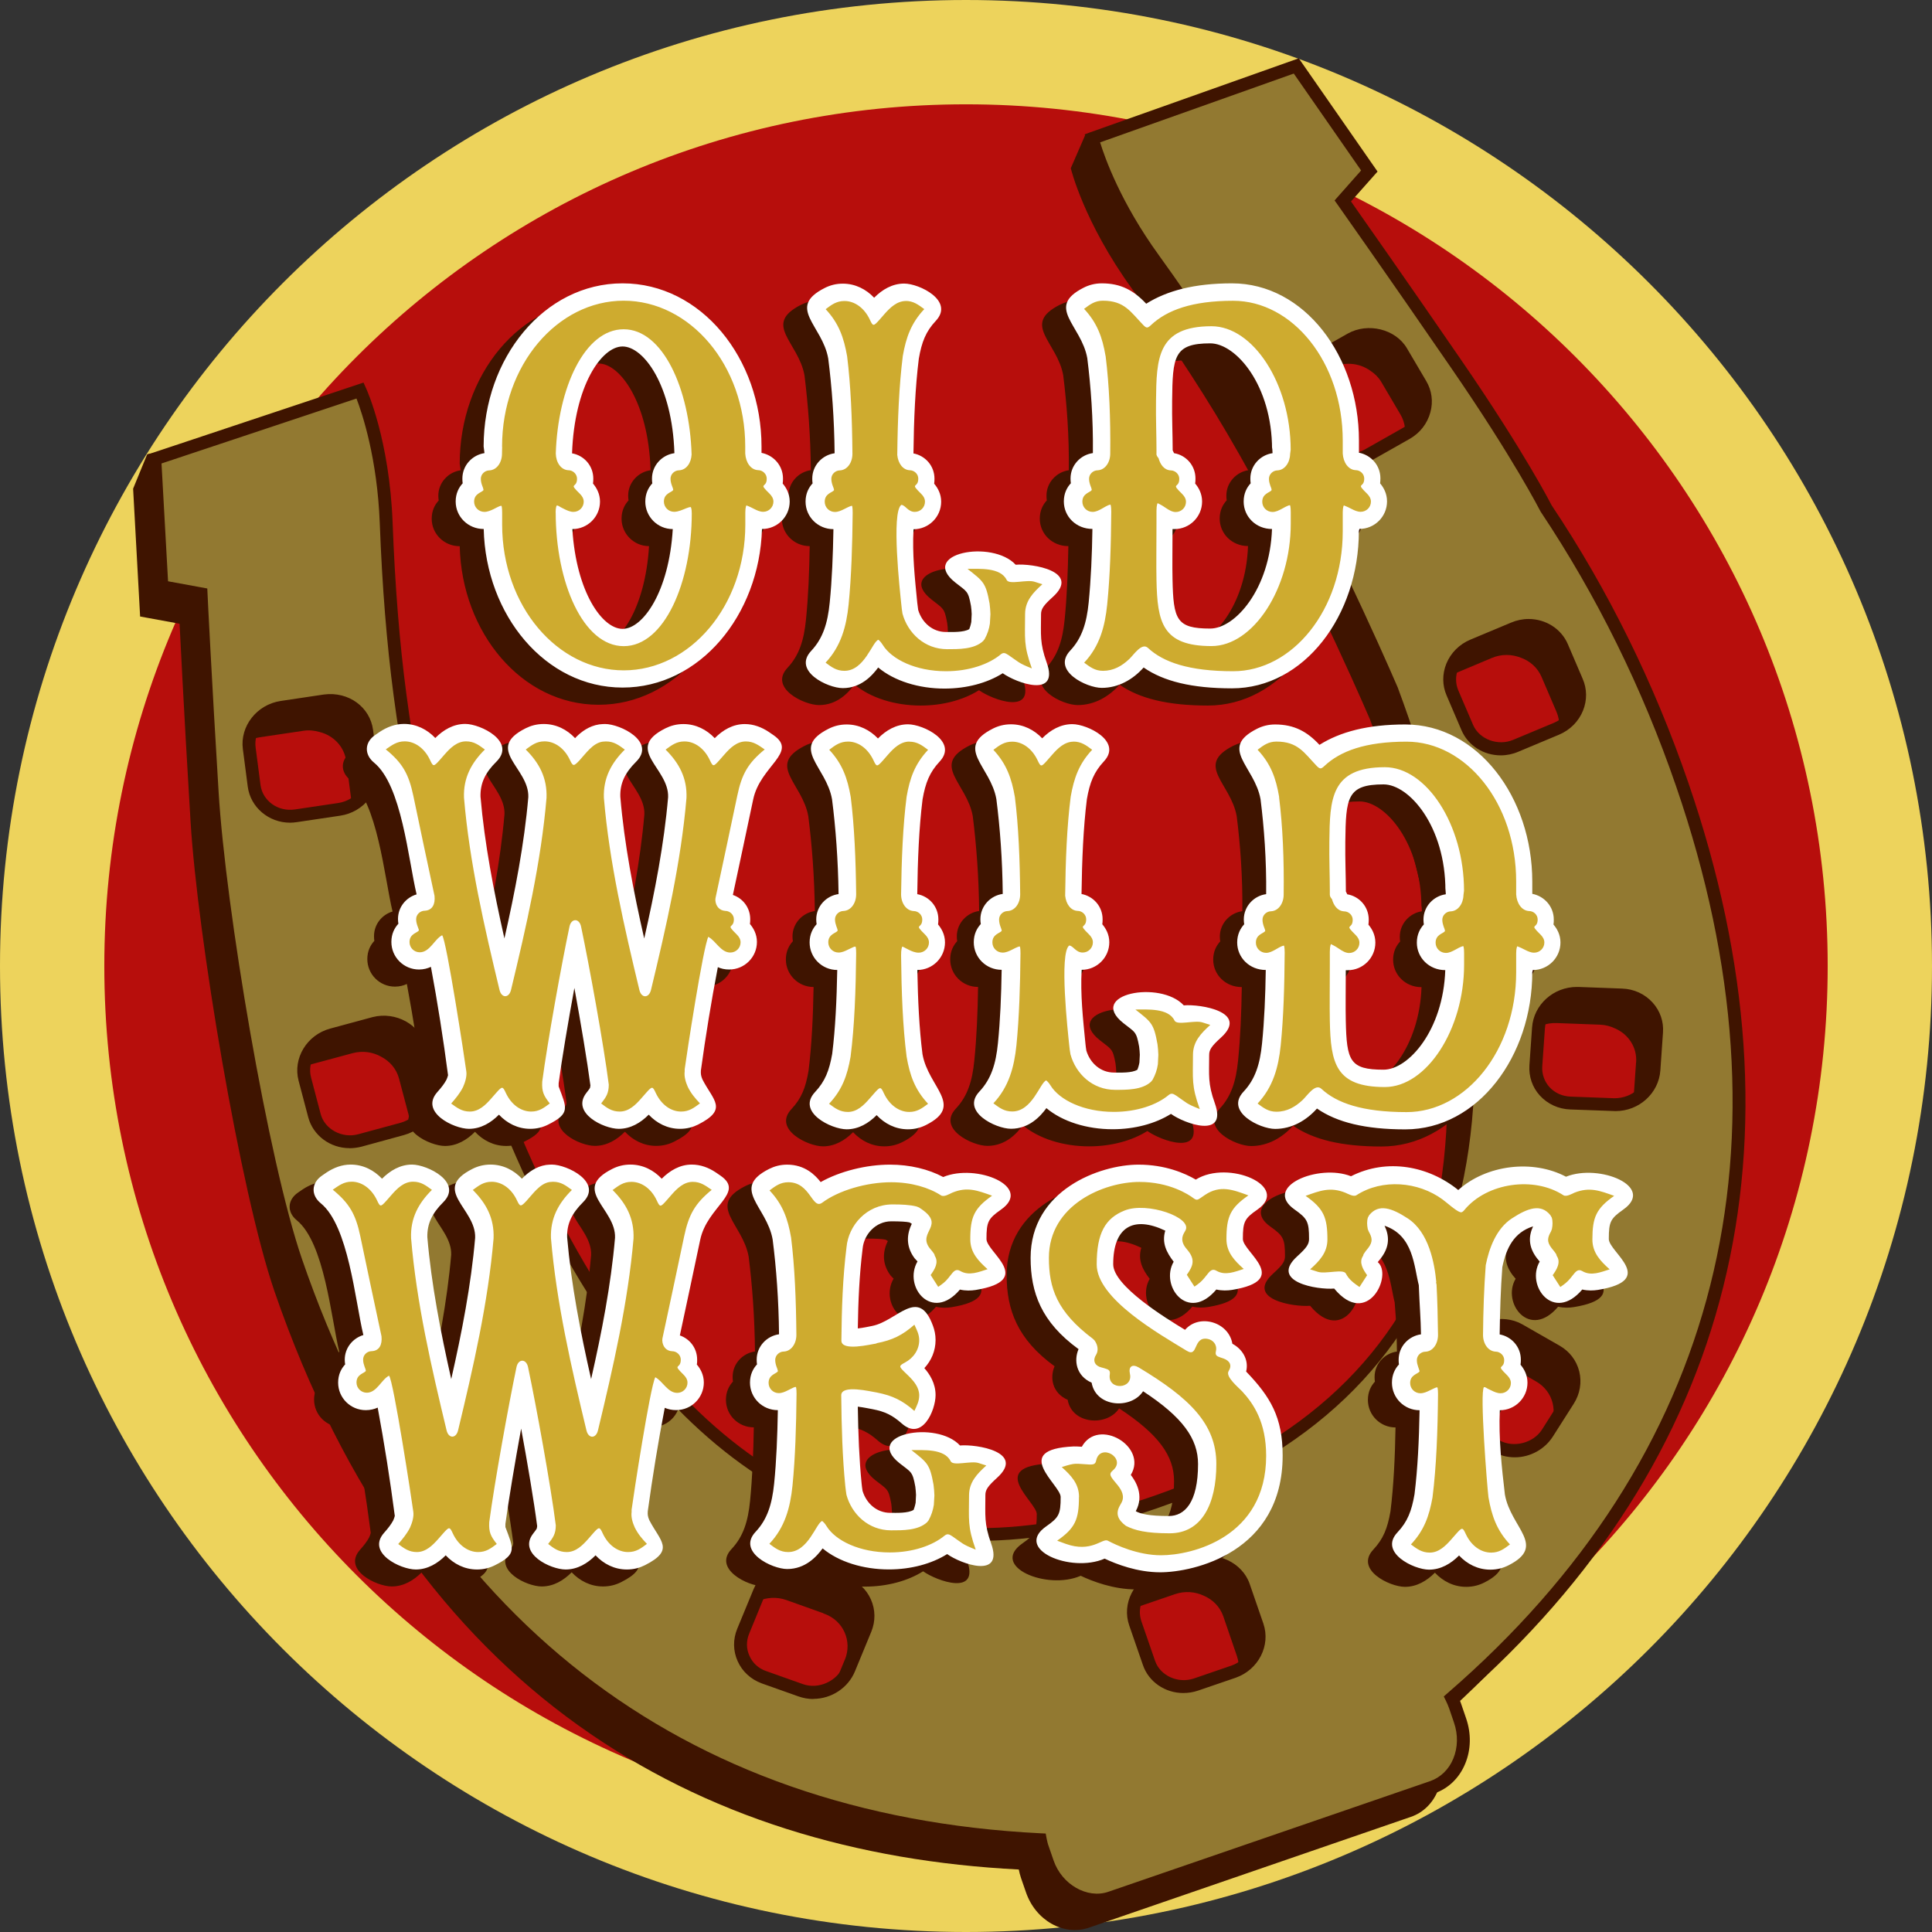 <?xml version="1.0" encoding="UTF-8"?>
<svg xmlns="http://www.w3.org/2000/svg" width="120" height="120" viewBox="0 0 120 120" fill="none">
  <rect x="0" y="0" width="120" height="120" fill="#333333" stroke="none"/>
  <g clip-path="url(#clip0_56_246)">
    <path d="M0 60C0 26.862 26.862 0 60 0C93.138 0 120 26.862 120 60C120 93.138 93.138 120 60 120C26.862 120 0 93.138 0 60Z" fill="#EDD35C"></path>
    <path d="M6.479 60C6.479 30.44 30.44 6.479 60 6.479C89.56 6.479 113.521 30.44 113.521 60C113.521 89.56 89.56 113.521 60 113.521C30.44 113.521 6.479 89.56 6.479 60Z" fill="#B70E0C"></path>
    <path d="M103.141 50.567C100.98 44.287 98.103 38.533 94.68 33.413C94.68 33.413 93.075 30.227 89.086 24.435C85.102 18.643 82.061 14.335 82.061 14.335L83.71 12.474L79.175 5.952L67.383 8.437L66.508 10.448C66.508 10.448 67.3 13.774 70.313 17.942C72.193 20.553 74.311 23.666 76.197 26.877C80.442 34.095 84.179 42.561 85.102 44.708C85.325 45.326 85.552 45.945 85.765 46.569C94.99 73.349 88.308 88.99 70.351 95.168C52.1 101.449 37.504 93.138 28.279 66.368C27.336 63.607 26.548 60.856 25.915 58.129L25.542 56.422C24.798 52.985 24.015 48.928 23.497 45.017C23.009 41.323 22.757 37.566 22.637 34.346C22.443 29.212 21.022 26.103 21.022 26.103L9.143 28.216L8.268 30.353L8.703 38.292L11.154 38.741C11.154 38.741 11.41 44.011 11.836 51.027C12.261 58.042 14.906 73.968 17.047 80.205C25.654 105.191 43.315 115.112 63.278 116.118C63.312 116.292 63.36 116.475 63.418 116.649L63.723 117.529C64.322 119.284 66.073 120.266 67.629 119.734L87.631 112.849C89.188 112.318 89.957 110.461 89.347 108.706L89.047 107.831C88.985 107.652 88.907 107.483 88.83 107.318C103.944 94.245 111.747 75.549 103.141 50.562M21.81 49.615C21.974 50.828 21.07 51.969 19.803 52.158L17.106 52.559C16.467 52.656 15.858 52.492 15.389 52.153C14.891 51.815 14.529 51.297 14.442 50.664L14.142 48.334C13.982 47.12 14.877 45.979 16.148 45.791L18.851 45.389C19.194 45.336 19.528 45.375 19.837 45.462C20.707 45.675 21.389 46.371 21.505 47.285L21.81 49.615ZM23.715 72.01L21.075 72.72C20.442 72.894 19.808 72.793 19.291 72.498C18.764 72.222 18.348 71.753 18.189 71.149L17.589 68.882C17.275 67.702 18.024 66.464 19.262 66.126L21.897 65.415C22.525 65.246 23.159 65.343 23.671 65.633C24.203 65.908 24.619 66.377 24.783 66.986L25.383 69.254C25.697 70.443 24.943 71.671 23.71 72.01M34.695 91.596L32.62 93.341C31.881 93.969 30.861 94.066 30.048 93.674C29.763 93.549 29.502 93.375 29.284 93.133L27.703 91.368C26.877 90.454 26.998 89.048 27.979 88.226L30.053 86.48C30.803 85.852 31.828 85.755 32.635 86.151C32.915 86.277 33.172 86.451 33.384 86.688L34.965 88.443C35.792 89.362 35.671 90.769 34.69 91.591M52.472 103.088L51.457 105.549C50.983 106.704 49.634 107.294 48.445 106.869L46.177 106.061C46.177 106.061 46.148 106.042 46.134 106.037L46.1 106.023C44.91 105.597 44.34 104.316 44.814 103.16L45.829 100.704C46.303 99.549 47.652 98.964 48.836 99.379L51.114 100.192C51.114 100.192 51.138 100.211 51.157 100.216L51.191 100.23C52.38 100.651 52.951 101.932 52.477 103.088M75.346 105.713L73.015 106.511C72.396 106.724 71.753 106.661 71.217 106.405C70.67 106.168 70.226 105.728 70.023 105.128L69.172 102.672C68.77 101.517 69.433 100.235 70.646 99.815L72.977 99.017C73.6 98.804 74.243 98.862 74.78 99.118C75.326 99.355 75.771 99.795 75.979 100.385L76.825 102.856C77.226 104.011 76.564 105.288 75.35 105.713M93.022 84.445L93.085 84.479H93.094L95.4 85.799C96.488 86.413 96.827 87.771 96.15 88.84L94.859 90.875C94.182 91.944 92.761 92.301 91.673 91.683L91.639 91.663C91.639 91.663 91.61 91.658 91.6 91.649L89.289 90.338C88.201 89.72 87.873 88.356 88.545 87.288L89.836 85.252C90.503 84.189 91.934 83.826 93.022 84.44M86.094 28.791L83.72 30.135C83.135 30.464 82.477 30.517 81.887 30.353C81.317 30.213 80.809 29.865 80.495 29.338L79.301 27.307C78.677 26.258 79.073 24.89 80.19 24.256L82.564 22.912C83.4 22.438 84.401 22.511 85.117 23.028C85.383 23.202 85.615 23.425 85.789 23.715L86.983 25.741C87.607 26.794 87.21 28.168 86.094 28.796M95.405 47.144L92.886 48.203C92.272 48.464 91.624 48.44 91.064 48.208C90.508 48.005 90.039 47.599 89.792 47.023L88.869 44.872C88.39 43.74 88.956 42.43 90.135 41.928L92.654 40.869C93.268 40.608 93.921 40.632 94.482 40.859C95.038 41.062 95.502 41.473 95.749 42.044L96.672 44.2C97.16 45.326 96.59 46.641 95.405 47.144ZM101.618 65.995L101.454 68.35C101.367 69.583 100.269 70.535 98.993 70.492L96.28 70.4C95.947 70.385 95.637 70.298 95.357 70.163C94.53 69.805 93.984 68.983 94.052 68.045L94.216 65.695C94.298 64.463 95.405 63.5 96.682 63.544L99.394 63.645C99.733 63.66 100.042 63.747 100.322 63.882C101.144 64.24 101.691 65.057 101.623 65.99" fill="#3F1400"></path>
    <path d="M104.456 48.672C102.295 42.396 99.413 36.643 95.995 31.518C95.995 31.518 94.385 28.332 90.401 22.54C86.413 16.753 83.376 12.44 83.376 12.44L85.02 10.579L80.485 4.056L67.823 8.558C67.823 8.558 68.611 11.884 71.623 16.052C73.513 18.662 75.621 21.776 77.512 24.986C81.757 32.205 85.494 40.67 86.417 42.822C86.65 43.441 86.867 44.06 87.085 44.683C96.305 71.463 89.628 87.094 71.666 93.283C53.425 99.563 38.819 91.252 29.599 64.477C28.651 61.721 27.863 58.97 27.23 56.248L26.857 54.541C26.118 51.099 25.334 47.043 24.812 43.131C24.324 39.438 24.077 35.686 23.956 32.461C23.763 27.326 22.337 24.222 22.337 24.222L9.583 28.467L10.027 36.406L12.474 36.856C12.474 36.856 12.73 42.126 13.16 49.141C13.586 56.161 16.221 72.087 18.372 78.319C26.973 103.305 44.64 113.231 64.598 114.232C64.627 114.411 64.68 114.595 64.743 114.769L65.043 115.649C65.647 117.399 67.397 118.385 68.949 117.848L88.951 110.969C90.508 110.432 91.276 108.575 90.677 106.82L90.372 105.945C90.314 105.771 90.242 105.597 90.159 105.433C105.263 92.359 113.072 73.663 104.471 48.677M23.062 47.695C23.222 48.909 22.322 50.05 21.056 50.239L18.358 50.64C17.705 50.736 17.091 50.562 16.622 50.209C16.148 49.871 15.815 49.359 15.737 48.749L15.433 46.414C15.268 45.201 16.168 44.065 17.439 43.871L20.137 43.47C20.79 43.373 21.404 43.552 21.873 43.905C22.346 44.243 22.68 44.756 22.757 45.37L23.062 47.7V47.695ZM24.967 70.09L22.327 70.801C21.394 71.052 20.451 70.728 19.91 70.052C19.712 69.82 19.557 69.549 19.475 69.234L18.875 66.962C18.566 65.782 19.31 64.549 20.558 64.211L23.193 63.5C24.121 63.249 25.064 63.573 25.605 64.25C25.803 64.482 25.958 64.753 26.04 65.067L26.64 67.334C26.954 68.519 26.205 69.752 24.967 70.09ZM35.956 89.676L33.882 91.421C32.906 92.248 31.446 92.166 30.619 91.247L30.599 91.228C30.599 91.228 30.585 91.218 30.575 91.213L28.994 89.459C28.168 88.545 28.293 87.133 29.27 86.316L31.349 84.566C32.325 83.749 33.786 83.821 34.603 84.74L34.622 84.759C34.622 84.759 34.641 84.769 34.646 84.778L36.227 86.533C37.054 87.452 36.933 88.859 35.952 89.681M53.729 101.178L52.719 103.639C52.245 104.795 50.896 105.384 49.707 104.959L47.439 104.151C47.135 104.04 46.873 103.871 46.656 103.668C45.998 103.078 45.747 102.131 46.11 101.255L47.12 98.799C47.594 97.644 48.948 97.049 50.132 97.475L52.404 98.287C52.709 98.393 52.97 98.562 53.188 98.77C53.845 99.36 54.092 100.303 53.729 101.178ZM76.598 103.803L74.267 104.601C73.354 104.911 72.387 104.645 71.797 104.002C71.584 103.784 71.415 103.523 71.309 103.223L70.458 100.762C70.056 99.607 70.719 98.33 71.937 97.915L74.263 97.107C75.181 96.793 76.148 97.059 76.743 97.702C76.951 97.919 77.125 98.176 77.226 98.48L78.073 100.951C78.474 102.106 77.811 103.383 76.598 103.808M94.303 82.545L96.609 83.865C96.88 84.019 97.107 84.218 97.281 84.45C97.832 85.141 97.915 86.127 97.397 86.944L96.106 88.98C95.43 90.048 94.008 90.406 92.92 89.787L90.614 88.472C90.343 88.317 90.116 88.114 89.942 87.887C89.391 87.191 89.309 86.214 89.821 85.397L91.117 83.352C91.794 82.288 93.215 81.926 94.303 82.545ZM87.346 26.896L84.972 28.24C84.121 28.719 83.106 28.632 82.39 28.095C82.148 27.921 81.94 27.703 81.781 27.438L80.587 25.412C79.963 24.358 80.364 22.989 81.481 22.356L83.85 21.012C84.701 20.533 85.716 20.62 86.427 21.157C86.669 21.331 86.882 21.549 87.036 21.815L88.231 23.84C88.854 24.894 88.458 26.267 87.346 26.896ZM96.657 45.244L94.139 46.298C93.244 46.675 92.258 46.472 91.62 45.863C91.397 45.66 91.209 45.413 91.088 45.123L90.164 42.967C89.676 41.84 90.247 40.53 91.431 40.027L93.95 38.964C94.844 38.587 95.831 38.79 96.469 39.399C96.691 39.602 96.88 39.844 97.001 40.139L97.924 42.295C98.413 43.421 97.842 44.736 96.657 45.239M102.87 64.085L102.706 66.44C102.619 67.673 101.517 68.625 100.24 68.582L97.528 68.49C96.885 68.466 96.324 68.19 95.932 67.765C95.526 67.344 95.289 66.774 95.333 66.145L95.497 63.791C95.584 62.558 96.686 61.605 97.958 61.649L100.67 61.75C101.313 61.774 101.874 62.045 102.266 62.471C102.672 62.891 102.909 63.462 102.865 64.09" fill="#927931"></path>
    <path d="M68.094 118.429C66.595 118.429 65.217 117.38 64.68 115.813L64.376 114.933C64.342 114.841 64.313 114.745 64.288 114.653C41.734 113.42 25.736 100.917 18.01 78.488C15.892 72.319 13.223 56.504 12.778 49.204C12.416 43.228 12.174 38.466 12.111 37.228L9.67 36.778L9.196 28.216L9.486 28.124L22.579 23.763L22.728 24.097C22.791 24.222 24.193 27.326 24.387 32.485C24.532 36.353 24.817 39.935 25.242 43.117C25.673 46.4 26.364 50.229 27.278 54.498L27.655 56.205C28.279 58.917 29.072 61.678 30.005 64.39C36.977 84.643 47.318 94.917 60.73 94.917H60.735C64.129 94.917 67.774 94.255 71.565 92.949C90.387 86.471 95.487 70.288 86.732 44.857C86.519 44.239 86.292 43.62 86.069 43.001C85.059 40.656 81.399 32.384 77.193 25.233C75.549 22.438 73.576 19.441 71.323 16.327C68.296 12.145 67.494 8.833 67.455 8.698L67.373 8.345L67.712 8.219L80.669 3.621L85.562 10.656L83.913 12.512C84.624 13.523 87.37 17.43 90.754 22.356C94.709 28.105 96.358 31.354 96.377 31.388C99.873 36.619 102.735 42.416 104.857 48.59C112.583 71.023 107.671 90.72 90.657 105.583C90.696 105.67 90.735 105.761 90.764 105.858L91.064 106.733C91.388 107.676 91.368 108.677 91.006 109.547C90.638 110.442 89.957 111.089 89.096 111.389L69.094 118.269C68.775 118.38 68.437 118.438 68.094 118.438M10.424 36.102L12.875 36.551L12.89 36.87C12.89 36.919 13.151 42.213 13.576 49.151C14.011 56.408 16.656 72.111 18.764 78.222C26.413 100.419 42.271 112.748 64.632 113.869L64.951 113.884L65.009 114.203C65.043 114.358 65.076 114.517 65.135 114.672L65.439 115.552C65.952 117.051 67.528 117.95 68.833 117.505L88.84 110.625C89.478 110.398 89.99 109.905 90.266 109.233C90.551 108.541 90.57 107.744 90.309 106.99L90.01 106.114C89.952 105.95 89.884 105.795 89.811 105.645L89.676 105.37L89.913 105.162C106.844 90.513 111.752 71.043 104.108 48.846C102.01 42.735 99.172 36.996 95.691 31.779C95.652 31.712 94.023 28.496 90.102 22.806C86.166 17.081 83.106 12.749 83.076 12.706L82.893 12.45L84.541 10.588L80.359 4.569L68.33 8.843C68.621 9.786 69.597 12.561 71.976 15.848C74.239 18.986 76.226 22.003 77.889 24.817C82.114 32.002 85.789 40.322 86.814 42.696C87.051 43.339 87.278 43.958 87.491 44.582C96.295 70.153 90.88 87.133 71.831 93.694C67.948 95.023 64.216 95.705 60.735 95.705H60.73C46.941 95.705 36.348 85.252 29.251 64.641C28.313 61.9 27.515 59.115 26.877 56.369L26.5 54.657C25.576 50.369 24.89 46.521 24.45 43.214C24.024 40.003 23.734 36.401 23.589 32.509C23.434 28.458 22.496 25.673 22.143 24.754L10.032 28.787L10.438 36.106L10.424 36.102ZM50.519 105.529C50.2 105.529 49.886 105.471 49.586 105.365L47.313 104.558C46.632 104.306 46.1 103.818 45.815 103.175C45.529 102.537 45.52 101.821 45.791 101.164L46.806 98.707C47.343 97.397 48.967 96.662 50.316 97.156L52.593 97.968C53.275 98.21 53.807 98.698 54.092 99.341C54.377 99.979 54.387 100.695 54.116 101.352L53.101 103.813C52.68 104.833 51.645 105.52 50.519 105.52M49.388 97.789C48.58 97.789 47.84 98.277 47.541 99.007L46.535 101.463C46.346 101.913 46.346 102.406 46.55 102.846C46.743 103.291 47.11 103.629 47.589 103.794L49.861 104.601C50.824 104.949 51.979 104.432 52.366 103.508L53.371 101.048C53.56 100.598 53.56 100.105 53.357 99.665C53.164 99.22 52.796 98.886 52.322 98.722L50.045 97.91C49.832 97.828 49.615 97.794 49.388 97.794M73.494 105.157C72.358 105.157 71.343 104.456 70.99 103.421L70.139 100.961C69.906 100.293 69.965 99.578 70.293 98.94C70.617 98.311 71.173 97.832 71.86 97.596L74.185 96.788C75.578 96.309 77.159 97.049 77.618 98.374L78.469 100.84C78.938 102.203 78.164 103.716 76.743 104.21L74.413 105.007C74.113 105.109 73.803 105.157 73.494 105.157ZM75.104 97.441C74.886 97.441 74.659 97.479 74.446 97.547L72.116 98.355C71.628 98.524 71.236 98.862 70.999 99.312C70.777 99.747 70.738 100.245 70.893 100.699L71.744 103.16C72.063 104.084 73.17 104.587 74.156 104.253L76.482 103.455C77.487 103.107 78.039 102.048 77.715 101.106L76.864 98.645C76.617 97.924 75.911 97.446 75.109 97.446M32.33 92.427C31.562 92.427 30.832 92.108 30.329 91.547L28.753 89.792C28.288 89.284 28.061 88.622 28.11 87.936C28.158 87.215 28.496 86.553 29.067 86.074L31.146 84.329C32.248 83.405 34.032 83.502 34.961 84.541L36.541 86.296C37.006 86.809 37.228 87.471 37.184 88.158C37.136 88.878 36.788 89.531 36.227 90.014L34.148 91.76C33.641 92.19 32.993 92.427 32.33 92.427ZM32.969 84.464C32.495 84.464 32.026 84.633 31.663 84.938L29.584 86.683C29.183 87.022 28.946 87.486 28.907 87.989C28.878 88.458 29.033 88.907 29.352 89.251L30.928 91.015C31.586 91.745 32.857 91.808 33.636 91.146L35.715 89.4C36.116 89.062 36.358 88.603 36.392 88.1C36.425 87.631 36.266 87.181 35.956 86.833L34.376 85.073C34.023 84.686 33.52 84.469 32.973 84.469M94.095 90.517C93.612 90.517 93.152 90.401 92.737 90.159L90.43 88.844C89.811 88.496 89.381 87.926 89.212 87.249C89.038 86.567 89.154 85.852 89.541 85.238L90.836 83.202C91.591 82.003 93.331 81.558 94.559 82.26L96.865 83.579C97.484 83.932 97.915 84.493 98.089 85.175C98.258 85.861 98.137 86.577 97.75 87.186L96.454 89.222C95.947 90.019 95.043 90.517 94.085 90.517M93.206 82.704C92.519 82.704 91.871 83.062 91.508 83.628L90.213 85.663C89.942 86.094 89.865 86.587 89.981 87.056C90.092 87.52 90.392 87.906 90.817 88.148L93.128 89.459C94.003 89.952 95.241 89.637 95.778 88.791L97.073 86.746C97.344 86.321 97.426 85.828 97.305 85.359C97.194 84.894 96.894 84.508 96.469 84.266L94.158 82.946C93.873 82.782 93.544 82.695 93.21 82.695M21.708 71.314C20.504 71.314 19.446 70.525 19.146 69.399L18.546 67.126C18.179 65.734 19.059 64.279 20.509 63.887L23.149 63.172C24.58 62.809 26.093 63.636 26.446 64.99L27.046 67.257C27.409 68.65 26.533 70.105 25.088 70.501L22.453 71.222C22.206 71.284 21.96 71.318 21.708 71.318M23.884 63.882C23.71 63.882 23.526 63.907 23.352 63.95L20.712 64.666C19.687 64.941 19.064 65.952 19.32 66.923L19.919 69.201C20.171 70.139 21.239 70.719 22.24 70.453L24.88 69.737C25.905 69.457 26.529 68.437 26.272 67.47L25.673 65.202C25.465 64.429 24.735 63.882 23.884 63.882ZM100.346 69.012L97.537 68.911C96.793 68.886 96.121 68.572 95.637 68.04C95.173 67.528 94.951 66.861 94.994 66.174L95.159 63.819C95.26 62.408 96.479 61.301 97.939 61.301H98.04L100.748 61.402C101.492 61.426 102.164 61.74 102.648 62.272C103.112 62.785 103.344 63.452 103.291 64.139L103.127 66.493C103.025 67.905 101.807 69.012 100.346 69.012ZM97.939 61.702V62.103C96.894 62.103 96.024 62.886 95.957 63.877L95.792 66.232C95.763 66.701 95.918 67.156 96.227 67.508C96.566 67.886 97.04 68.094 97.557 68.113L100.269 68.214H100.274C101.381 68.214 102.247 67.431 102.319 66.44L102.483 64.085C102.522 63.616 102.363 63.162 102.048 62.809C101.71 62.432 101.241 62.224 100.719 62.205L98.006 62.103L97.939 61.702ZM18.015 51.099C16.685 51.099 15.558 50.137 15.389 48.865L15.085 46.53C14.896 45.104 15.955 43.76 17.434 43.538L20.127 43.136C21.65 42.938 22.985 43.915 23.173 45.341L23.478 47.671C23.666 49.102 22.608 50.446 21.128 50.664L18.435 51.065C18.29 51.085 18.155 51.099 18.015 51.099ZM20.543 43.91C20.442 43.91 20.345 43.915 20.243 43.929L17.55 44.33C16.496 44.485 15.742 45.433 15.877 46.424L16.182 48.764C16.313 49.731 17.251 50.432 18.314 50.277L21.007 49.876C22.066 49.721 22.816 48.783 22.68 47.782L22.375 45.452C22.255 44.558 21.486 43.915 20.543 43.915M93.215 46.917C92.142 46.917 91.18 46.303 90.774 45.35L89.85 43.194C89.579 42.571 89.575 41.874 89.831 41.231C90.106 40.554 90.638 40.018 91.33 39.728L93.849 38.674C94.197 38.524 94.569 38.446 94.941 38.446C96.014 38.446 96.977 39.06 97.383 40.013L98.306 42.169C98.577 42.793 98.582 43.489 98.326 44.132C98.05 44.814 97.518 45.346 96.827 45.636L94.308 46.69C93.96 46.84 93.587 46.917 93.215 46.917ZM94.941 39.244C94.675 39.244 94.409 39.297 94.158 39.404L91.634 40.458C91.146 40.67 90.764 41.043 90.57 41.526C90.396 41.971 90.396 42.445 90.575 42.875L91.499 45.031C91.886 45.921 93.041 46.356 93.993 45.95L96.517 44.896C97.006 44.688 97.388 44.311 97.581 43.828C97.755 43.383 97.755 42.909 97.576 42.479L96.653 40.322C96.367 39.665 95.695 39.244 94.941 39.244ZM83.792 28.98C82.844 28.98 81.96 28.491 81.491 27.699L80.296 25.673C79.944 25.088 79.852 24.396 80.031 23.729C80.219 23.023 80.683 22.433 81.331 22.066L83.705 20.722C84.967 20.011 86.693 20.442 87.389 21.636L88.583 23.662C88.931 24.247 89.028 24.938 88.844 25.605C88.656 26.306 88.201 26.896 87.544 27.268L85.17 28.612C84.745 28.854 84.266 28.98 83.782 28.98M85.093 21.157C84.745 21.157 84.401 21.249 84.092 21.418L81.718 22.762C81.254 23.023 80.93 23.444 80.799 23.937C80.674 24.396 80.737 24.87 80.973 25.267L82.168 27.293C82.666 28.134 83.869 28.429 84.774 27.916L87.147 26.572C87.612 26.311 87.94 25.89 88.071 25.397C88.192 24.943 88.129 24.464 87.887 24.063L86.693 22.037C86.369 21.481 85.76 21.148 85.088 21.148" fill="#3F1400"></path>
    <path d="M35.362 31.098C35.575 31.344 35.797 31.721 35.797 32.214C35.797 33.157 35.028 33.921 34.076 33.921C34.322 37.832 35.937 40.119 37.194 40.119C38.451 40.119 40.076 37.818 40.313 33.921C39.37 33.921 38.606 33.152 38.606 32.214C38.606 31.707 38.804 31.334 39.041 31.083C39.027 30.991 39.017 30.894 39.017 30.788C39.017 29.952 39.655 29.309 40.409 29.207C40.279 24.977 38.495 22.579 37.189 22.579C35.884 22.579 34.201 25.02 34.052 29.217C34.782 29.343 35.371 29.971 35.371 30.788C35.371 30.904 35.362 31.011 35.352 31.102M28.612 29.212L28.554 28.791C28.554 23.313 32.306 18.662 37.184 18.662C42.063 18.662 45.815 23.318 45.815 28.796V29.193C46.55 29.333 47.149 29.966 47.149 30.788C47.149 30.904 47.144 31.011 47.13 31.102C47.338 31.349 47.56 31.726 47.56 32.219C47.56 33.162 46.791 33.926 45.844 33.926C45.679 39.278 41.971 43.774 37.18 43.774C32.388 43.774 28.68 39.278 28.554 33.926C27.583 33.926 26.814 33.162 26.814 32.219C26.814 31.712 27.012 31.339 27.249 31.088C27.235 30.996 27.225 30.899 27.225 30.793C27.225 29.961 27.853 29.323 28.603 29.212M66.387 29.202C66.411 27.104 66.261 25.083 66.039 23.313C65.676 21.249 63.413 20.151 65.821 18.933C66.14 18.774 66.508 18.667 66.943 18.667C68.132 18.667 68.93 19.112 69.699 19.934C70.99 19.122 72.696 18.667 75.027 18.667C79.528 18.667 82.912 23.197 82.912 28.429V29.188C83.652 29.328 84.247 29.961 84.247 30.783C84.247 30.899 84.242 31.006 84.227 31.093C84.435 31.339 84.657 31.716 84.657 32.209C84.657 33.152 83.889 33.921 82.941 33.921L82.907 34.056C82.907 39.288 79.518 43.823 75.022 43.823C72.546 43.823 70.772 43.388 69.539 42.527C68.877 43.272 67.973 43.794 66.938 43.794C65.99 43.794 63.805 42.725 64.98 41.478C65.71 40.699 66 39.757 66.126 38.49C66.271 37.059 66.329 35.526 66.358 33.921C65.352 33.921 64.583 33.157 64.583 32.214C64.583 31.707 64.782 31.334 65.019 31.083C65.004 30.991 64.999 30.894 64.999 30.788C64.999 29.956 65.632 29.313 66.387 29.207M77.55 29.207L77.531 28.849L77.521 28.985C77.521 24.991 75.283 22.385 73.683 22.385C71.415 22.385 71.342 23.207 71.313 25.948C71.299 27.041 71.342 28.139 71.342 28.917V29.028L71.43 29.207C72.164 29.328 72.764 29.961 72.764 30.783C72.764 30.899 72.759 31.006 72.745 31.093C72.957 31.339 73.18 31.716 73.18 32.209C73.18 33.152 72.411 33.921 71.463 33.921H71.342C71.342 35.154 71.323 36.188 71.342 37.044C71.396 39.549 71.584 40.1 73.683 40.1C75.234 40.1 77.391 37.644 77.516 33.916C76.525 33.916 75.757 33.152 75.757 32.209C75.757 31.702 75.955 31.33 76.192 31.078C76.177 30.986 76.172 30.89 76.172 30.783C76.172 29.956 76.801 29.313 77.55 29.202M52.811 19.542C53.309 19.04 53.937 18.667 54.677 18.667C55.62 18.667 57.805 19.736 56.64 20.983C56.021 21.641 55.76 22.298 55.581 23.328C55.359 25.107 55.276 27.109 55.252 29.217C55.973 29.352 56.558 29.976 56.558 30.788C56.558 30.904 56.553 31.011 56.538 31.098C56.751 31.344 56.973 31.721 56.973 32.214C56.973 33.157 56.205 33.926 55.257 33.926C55.17 35.449 55.339 36.977 55.494 38.495C55.508 38.645 55.528 38.794 55.552 38.944C55.789 39.742 56.456 40.308 57.268 40.308C57.655 40.308 58.38 40.342 58.724 40.129C58.753 40.052 58.816 39.873 58.849 39.684L58.873 39.196C58.873 39.041 58.854 38.857 58.83 38.688C58.656 37.731 58.578 37.813 57.853 37.233C55.566 35.42 60.145 34.545 61.605 36.13C62.625 36.039 65.691 36.532 63.902 38.142C63.326 38.659 63.181 38.886 63.181 39.206C63.181 40.496 63.094 40.97 63.539 42.213C64.337 44.446 61.658 43.479 60.807 42.87C59.845 43.475 58.559 43.823 57.186 43.823C55.591 43.823 54.068 43.349 53.072 42.513C52.704 43.02 52.003 43.794 50.872 43.794C49.929 43.794 47.744 42.725 48.914 41.478C49.644 40.699 49.934 39.757 50.06 38.49C50.205 37.059 50.267 35.526 50.292 33.921C49.33 33.921 48.561 33.157 48.561 32.209C48.561 31.702 48.759 31.33 48.996 31.078C48.981 30.986 48.977 30.89 48.977 30.783C48.977 29.952 49.61 29.309 50.364 29.202C50.345 27.094 50.19 25.088 49.968 23.313C49.6 21.249 47.338 20.151 49.75 18.933C50.069 18.774 50.437 18.667 50.872 18.667C51.645 18.667 52.318 19.015 52.816 19.542" fill="#3F1400"></path>
    <path d="M36.836 30.039C37.044 30.285 37.267 30.662 37.267 31.155C37.267 32.098 36.498 32.862 35.55 32.862C35.792 36.774 37.407 39.06 38.669 39.06C39.931 39.06 41.555 36.759 41.787 32.862C40.844 32.862 40.081 32.093 40.081 31.155C40.081 30.648 40.279 30.28 40.516 30.024C40.501 29.932 40.496 29.836 40.496 29.729C40.496 28.893 41.135 28.25 41.889 28.148C41.753 23.918 39.974 21.52 38.669 21.52C37.363 21.52 35.676 23.961 35.531 28.158C36.261 28.284 36.851 28.912 36.851 29.729C36.851 29.845 36.846 29.952 36.832 30.039M30.092 28.148L30.039 27.728C30.039 22.25 33.791 17.599 38.669 17.599C43.547 17.599 47.299 22.255 47.299 27.733V28.129C48.034 28.269 48.633 28.902 48.633 29.724C48.633 29.84 48.629 29.947 48.614 30.034C48.827 30.28 49.049 30.657 49.049 31.151C49.049 32.093 48.28 32.857 47.328 32.857C47.168 38.209 43.46 42.706 38.669 42.706C33.877 42.706 30.169 38.209 30.044 32.857C29.072 32.857 28.303 32.093 28.303 31.151C28.303 30.643 28.501 30.276 28.738 30.019C28.724 29.927 28.719 29.831 28.719 29.724C28.719 28.893 29.347 28.255 30.097 28.143M67.881 28.134C67.905 26.031 67.755 24.015 67.533 22.245C67.165 20.18 64.903 19.083 67.315 17.865C67.634 17.705 68.002 17.599 68.437 17.599C69.626 17.599 70.424 18.044 71.193 18.865C72.484 18.053 74.195 17.599 76.52 17.599C81.022 17.599 84.406 22.129 84.406 27.36V28.119C85.146 28.259 85.74 28.893 85.74 29.715C85.74 29.831 85.731 29.937 85.721 30.024C85.934 30.271 86.151 30.648 86.151 31.141C86.151 32.084 85.383 32.852 84.435 32.852L84.401 32.988C84.401 38.219 81.017 42.754 76.516 42.754C74.04 42.754 72.266 42.319 71.033 41.459C70.371 42.203 69.467 42.725 68.432 42.725C67.484 42.725 65.304 41.657 66.474 40.409C67.204 39.631 67.494 38.688 67.62 37.421C67.76 35.99 67.828 34.458 67.852 32.852C66.846 32.852 66.077 32.089 66.077 31.146C66.077 30.638 66.276 30.271 66.513 30.015C66.498 29.923 66.493 29.826 66.493 29.72C66.493 28.888 67.126 28.245 67.876 28.143M79.04 28.143L79.02 27.786L79.01 27.921C79.01 23.927 76.767 21.326 75.172 21.326C72.904 21.326 72.832 22.148 72.803 24.89C72.788 25.977 72.836 27.08 72.836 27.858V27.969L72.923 28.148C73.658 28.269 74.253 28.902 74.253 29.724C74.253 29.84 74.248 29.947 74.234 30.034C74.446 30.28 74.664 30.657 74.664 31.151C74.664 32.093 73.895 32.862 72.948 32.862H72.827C72.827 34.095 72.807 35.13 72.827 35.986C72.88 38.49 73.069 39.041 75.167 39.041C76.719 39.041 78.875 36.585 79.006 32.857C78.01 32.857 77.246 32.093 77.246 31.151C77.246 30.643 77.444 30.276 77.681 30.019C77.666 29.927 77.662 29.831 77.662 29.724C77.662 28.898 78.29 28.255 79.04 28.148M54.3 18.488C54.798 17.985 55.426 17.613 56.161 17.613C57.104 17.613 59.289 18.682 58.124 19.929C57.505 20.587 57.249 21.244 57.07 22.274C56.848 24.053 56.761 26.05 56.736 28.163C57.457 28.298 58.042 28.922 58.042 29.734C58.042 29.85 58.037 29.956 58.023 30.044C58.235 30.29 58.458 30.667 58.458 31.16C58.458 32.103 57.689 32.872 56.741 32.872C56.654 34.395 56.824 35.923 56.973 37.441C56.988 37.591 57.007 37.74 57.031 37.89C57.273 38.688 57.935 39.254 58.748 39.254C59.135 39.254 59.86 39.288 60.203 39.075C60.237 38.998 60.295 38.819 60.329 38.63L60.353 38.142C60.348 37.987 60.334 37.803 60.309 37.634C60.135 36.677 60.058 36.754 59.333 36.179C57.046 34.366 61.624 33.491 63.085 35.077C64.105 34.985 67.17 35.478 65.381 37.088C64.806 37.605 64.661 37.832 64.661 38.151C64.661 39.442 64.569 39.916 65.014 41.159C65.811 43.392 63.133 42.425 62.282 41.816C61.325 42.421 60.039 42.769 58.661 42.769C57.065 42.769 55.542 42.295 54.546 41.459C54.174 41.966 53.473 42.74 52.346 42.74C51.399 42.74 49.214 41.671 50.388 40.424C51.118 39.645 51.408 38.703 51.534 37.436C51.679 36.005 51.737 34.472 51.766 32.867C50.804 32.867 50.035 32.103 50.035 31.155C50.035 30.648 50.234 30.28 50.471 30.024C50.456 29.932 50.451 29.836 50.451 29.729C50.451 28.898 51.085 28.255 51.839 28.153C51.819 26.045 51.67 24.039 51.442 22.264C51.08 20.2 48.817 19.102 51.23 17.884C51.549 17.724 51.911 17.618 52.351 17.618C53.125 17.618 53.797 17.966 54.295 18.493" fill="white"></path>
    <path d="M34.516 31.832C34.516 36.184 36.222 40.134 38.741 40.134C41.26 40.134 42.967 36.184 42.967 31.89C42.967 31.586 42.914 31.509 42.909 31.499C42.836 31.484 42.711 31.538 42.643 31.562C42.397 31.658 42.14 31.789 41.87 31.789C41.521 31.789 41.236 31.504 41.236 31.155C41.236 30.638 41.71 30.595 41.816 30.435C41.816 30.392 41.797 30.338 41.782 30.295L41.729 30.15C41.691 30.044 41.647 29.898 41.647 29.734C41.647 29.449 41.894 29.217 42.174 29.212C42.624 29.193 42.928 28.767 42.957 28.23C42.836 24.155 41.168 20.451 38.736 20.451C36.305 20.451 34.651 24.111 34.521 28.163C34.53 28.724 34.844 29.188 35.304 29.207C35.589 29.207 35.84 29.444 35.84 29.734C35.84 30.372 35.27 29.937 36.024 30.677C36.155 30.807 36.256 30.972 36.256 31.16C36.256 31.509 35.971 31.794 35.618 31.794C35.415 31.794 35.231 31.707 35.052 31.62L34.825 31.504C34.743 31.465 34.67 31.388 34.579 31.397C34.574 31.407 34.511 31.494 34.511 31.837M31.184 27.742C31.184 22.67 34.627 18.677 38.736 18.677C42.846 18.677 46.288 22.666 46.288 27.737V28.172C46.322 28.729 46.632 29.183 47.086 29.202C47.371 29.202 47.623 29.439 47.623 29.729C47.623 30.367 47.052 29.932 47.807 30.672C47.937 30.803 48.039 30.967 48.039 31.155C48.039 31.504 47.753 31.789 47.405 31.789C47.207 31.789 47.019 31.702 46.849 31.615L46.617 31.499C46.617 31.499 46.38 31.392 46.361 31.392C46.356 31.397 46.293 31.489 46.293 31.832V32.577C46.293 37.649 42.851 41.637 38.741 41.637C34.632 41.637 31.189 37.649 31.189 32.577V31.842C31.189 31.504 31.155 31.426 31.146 31.417C31.078 31.407 30.938 31.48 30.88 31.509L30.653 31.625C30.479 31.707 30.285 31.794 30.087 31.794C29.734 31.794 29.449 31.509 29.449 31.16C29.449 30.643 29.927 30.599 30.029 30.44C30.034 30.396 30.01 30.343 30 30.3L29.947 30.155C29.908 30.048 29.865 29.903 29.865 29.739C29.865 29.454 30.111 29.222 30.392 29.217C30.856 29.197 31.18 28.729 31.18 28.177L31.189 27.752L31.184 27.742ZM68.669 22.114C68.471 20.949 68.151 20.06 67.334 19.184C67.707 18.904 68.007 18.677 68.504 18.677C69.839 18.677 70.221 19.368 70.999 20.176C71.202 20.384 71.265 20.403 71.487 20.195C72.474 19.267 74.031 18.682 76.593 18.682C80.272 18.682 83.4 22.482 83.4 27.37V28.168C83.434 28.724 83.744 29.178 84.198 29.202C84.488 29.202 84.735 29.434 84.735 29.724C84.735 30.363 84.164 29.927 84.919 30.672C85.049 30.803 85.151 30.962 85.151 31.155C85.151 31.509 84.865 31.789 84.513 31.789C84.314 31.789 84.126 31.702 83.957 31.615L83.724 31.499C83.724 31.499 83.483 31.392 83.468 31.392C83.463 31.402 83.4 31.489 83.4 31.832V33.002C83.4 37.886 80.272 41.691 76.593 41.691C73.842 41.691 72.247 41.125 71.304 40.245C70.922 39.887 70.424 40.666 70.144 40.931C69.689 41.362 69.167 41.666 68.509 41.666C68.011 41.666 67.712 41.434 67.339 41.159C68.306 40.134 68.63 38.911 68.77 37.547C68.949 35.768 69.007 33.834 69.022 31.794C69.022 31.426 68.978 31.349 68.973 31.344C68.891 31.344 68.741 31.426 68.674 31.46L68.437 31.596C68.263 31.692 68.069 31.794 67.866 31.794C67.513 31.794 67.228 31.513 67.228 31.16C67.228 30.643 67.707 30.595 67.808 30.44C67.813 30.392 67.789 30.343 67.779 30.3L67.726 30.155C67.687 30.044 67.644 29.903 67.644 29.734C67.644 29.449 67.89 29.217 68.171 29.212C68.635 29.193 68.959 28.729 68.959 28.172C68.983 26.006 68.901 23.956 68.674 22.129M71.826 28.177C71.826 28.293 71.889 28.375 71.961 28.462C72.058 28.82 72.285 29.193 72.711 29.217C72.991 29.217 73.247 29.449 73.247 29.739C73.247 30.377 72.677 29.942 73.431 30.686C73.562 30.817 73.663 30.977 73.663 31.17C73.663 31.523 73.378 31.803 73.025 31.803C72.812 31.803 72.614 31.683 72.445 31.571L72.203 31.412C72.203 31.412 71.918 31.252 71.903 31.252C71.903 31.252 71.831 31.339 71.831 31.731V32.524C71.831 33.926 71.811 35.081 71.831 36.024C71.884 38.65 72.189 40.129 75.249 40.129C77.831 40.129 80.171 36.571 80.171 32.524V31.818C80.171 31.465 80.127 31.388 80.123 31.378C80.05 31.378 79.905 31.455 79.837 31.484L79.605 31.61C79.431 31.702 79.243 31.799 79.04 31.799C78.687 31.799 78.401 31.518 78.401 31.165C78.401 30.648 78.88 30.599 78.981 30.445C78.986 30.396 78.967 30.348 78.953 30.305L78.899 30.16C78.861 30.048 78.817 29.908 78.817 29.739C78.817 29.454 79.064 29.222 79.344 29.217C79.794 29.197 80.118 28.743 80.132 28.201L80.166 27.936C80.166 23.826 77.826 20.263 75.249 20.263C71.874 20.263 71.831 22.259 71.802 24.89C71.787 25.982 71.831 27.09 71.831 27.873V28.182L71.826 28.177ZM56.239 18.691C56.736 18.691 57.031 18.924 57.409 19.199C56.592 20.069 56.277 20.954 56.074 22.114C55.842 23.971 55.755 26.06 55.731 28.259C55.784 28.796 56.089 29.188 56.5 29.207C56.785 29.207 57.036 29.439 57.036 29.729C57.036 30.367 56.466 29.932 57.22 30.677C57.355 30.807 57.452 30.967 57.452 31.16C57.452 31.513 57.172 31.794 56.819 31.794C56.388 31.794 56.229 31.363 55.982 31.359C55.349 31.823 55.9 36.745 55.982 37.542C55.997 37.736 56.026 37.924 56.055 38.113C56.384 39.322 57.428 40.322 58.83 40.322C59.536 40.322 60.508 40.337 61.064 39.815L61.156 39.699C61.33 39.384 61.436 39.07 61.484 38.732L61.518 38.147C61.513 37.953 61.494 37.712 61.465 37.489C61.233 36.189 61.078 36.111 60.092 35.333C60.798 35.338 62.142 35.222 62.524 36.019C62.678 36.343 63.771 35.976 64.26 36.135L64.743 36.29C64.172 36.803 63.67 37.32 63.67 38.147C63.67 39.655 63.563 40.052 64.09 41.517C63.23 41.173 63.312 41.144 62.635 40.685C62.413 40.535 62.306 40.525 62.156 40.646C61.412 41.265 60.179 41.691 58.758 41.691C56.882 41.691 55.383 40.956 54.827 40.052C54.711 39.868 54.604 39.766 54.556 39.737C54.174 39.868 53.695 41.666 52.448 41.666C51.95 41.666 51.65 41.434 51.278 41.159C52.24 40.134 52.569 38.911 52.709 37.547C52.883 35.782 52.941 33.868 52.961 31.847C52.961 31.499 52.927 31.421 52.922 31.417C52.859 31.412 52.709 31.484 52.656 31.509L52.424 31.625C52.25 31.712 52.056 31.799 51.858 31.799C51.51 31.799 51.225 31.518 51.225 31.165C51.225 30.648 51.699 30.599 51.805 30.445C51.805 30.396 51.786 30.348 51.771 30.305L51.718 30.16C51.679 30.048 51.636 29.908 51.636 29.739C51.636 29.454 51.882 29.222 52.163 29.217C52.627 29.197 52.946 28.733 52.946 28.182C52.927 26.016 52.844 23.961 52.617 22.134C52.414 20.969 52.1 20.079 51.283 19.204C51.655 18.924 51.955 18.696 52.453 18.696C53.081 18.696 53.681 19.122 54.024 19.847C54.222 20.272 54.247 20.287 54.629 19.857L54.933 19.509C55.276 19.122 55.697 18.696 56.267 18.696" fill="#CEAB2F"></path>
    <path d="M41.807 85.808C42.014 86.055 42.237 86.432 42.237 86.925C42.237 87.868 41.468 88.637 40.52 88.637C40.245 88.637 40.013 88.583 39.81 88.496C39.399 90.624 39.056 92.775 38.756 94.917C38.741 95.12 38.756 95.246 38.852 95.478C39.525 96.778 40.462 97.32 38.577 98.272C38.258 98.432 37.89 98.538 37.455 98.538C36.682 98.538 36.01 98.19 35.507 97.658C35.009 98.161 34.385 98.538 33.645 98.538C32.717 98.538 30.662 97.552 31.634 96.305C31.799 96.097 31.837 96.034 31.857 95.99C31.861 95.957 31.876 95.898 31.881 95.845C31.683 94.313 31.281 91.939 30.885 89.787C30.498 91.895 30.106 94.206 29.908 95.705C29.908 95.782 29.908 95.845 29.908 95.903C30.401 97.233 30.657 97.576 29.246 98.277C28.927 98.437 28.569 98.538 28.139 98.538C27.36 98.538 26.693 98.19 26.195 97.658C25.697 98.161 25.069 98.538 24.329 98.538C23.391 98.538 21.259 97.508 22.361 96.261C22.627 95.961 22.796 95.744 22.931 95.487C22.97 95.4 23.004 95.304 23.028 95.212C22.733 92.959 22.38 90.716 21.965 88.482C21.757 88.574 21.51 88.641 21.225 88.641C20.277 88.641 19.508 87.877 19.508 86.93C19.508 86.422 19.707 86.055 19.944 85.799C19.929 85.707 19.924 85.61 19.924 85.508C19.924 84.764 20.432 84.169 21.075 83.976C20.553 81.79 20.156 77.202 18.43 75.79C17.816 75.288 17.845 74.533 18.503 74.079L18.798 73.876C19.247 73.581 19.745 73.388 20.292 73.388C21.07 73.388 21.737 73.736 22.24 74.267C22.738 73.765 23.367 73.388 24.102 73.388C25.054 73.388 27.293 74.49 26.035 75.733C25.354 76.409 25.03 77.062 25.054 77.903C25.301 80.843 25.876 83.802 26.538 86.712C27.196 83.816 27.771 80.867 28.023 77.942C28.095 76.114 25.262 74.969 27.863 73.658C28.182 73.499 28.545 73.392 28.985 73.392C29.758 73.392 30.43 73.745 30.933 74.272L31.025 74.18C31.315 73.9 31.789 73.518 32.437 73.417C32.577 73.402 32.688 73.392 32.794 73.392C33.747 73.392 35.981 74.495 34.728 75.737C34.047 76.414 33.723 77.067 33.747 77.908C33.993 80.848 34.574 83.807 35.231 86.717C35.889 83.821 36.464 80.872 36.715 77.947C36.783 76.119 33.945 74.973 36.551 73.663C36.865 73.504 37.233 73.397 37.673 73.397C38.446 73.397 39.118 73.745 39.616 74.277C40.114 73.774 40.743 73.397 41.483 73.397C42.029 73.397 42.527 73.591 42.977 73.886L43.272 74.089C44.814 75.157 42.44 75.989 42.005 78.077C41.618 79.924 41.193 81.902 40.748 84.01C41.362 84.222 41.821 84.793 41.821 85.518C41.821 85.634 41.816 85.736 41.802 85.828M67.122 97.876C65.019 98.79 61.465 97.296 63.496 95.869C64.293 95.309 64.395 95.115 64.395 94.042C64.395 93.293 61.242 91.078 65.212 90.904C65.357 90.904 65.497 90.909 65.705 90.923C66.72 89.081 69.824 90.919 68.746 92.674C69.027 93.036 69.602 93.921 69.056 94.927C69.331 95.086 69.873 95.226 71.106 95.226C72.082 95.226 72.923 94.409 72.923 91.997C72.923 90.43 71.971 89.091 69.51 87.476C68.78 88.612 66.585 88.487 66.314 86.944C65.338 86.514 65.202 85.552 65.502 84.861C63.191 83.183 62.524 81.355 62.524 79.189C62.524 74.969 66.827 73.397 69.225 73.397C70.883 73.397 72.102 73.929 72.783 74.33C74.804 73.069 78.686 74.751 76.612 76.192C75.81 76.748 75.708 76.946 75.708 78.019C75.708 78.836 78.754 80.572 75.036 81.181C74.751 81.225 74.417 81.239 74.06 81.157C72.295 83.246 70.54 80.925 71.41 79.431C70.975 78.865 70.656 78.266 70.888 77.502C68.906 76.554 67.653 77.275 67.653 79.591C67.653 80.935 70.917 82.941 72.116 83.662C73.001 82.637 74.833 83.173 75.056 84.527C75.66 84.846 76.1 85.504 75.911 86.253C77.425 87.829 78.174 89.091 78.174 91.47C78.174 97.499 72.629 98.722 70.574 98.722C69.147 98.722 67.842 98.214 67.117 97.871M51.791 83.575C52.158 83.536 52.511 83.454 52.685 83.42C54.247 83.115 55.562 80.93 56.466 83.43C56.553 83.671 56.625 83.957 56.625 84.29C56.625 84.972 56.359 85.576 55.929 86.04C56.253 86.408 56.625 86.969 56.625 87.713C56.625 88.67 55.789 90.595 54.532 89.483C53.937 88.96 53.497 88.743 52.699 88.588C52.52 88.559 52.163 88.477 51.791 88.433C51.815 90.116 51.877 91.716 52.027 93.215C52.042 93.365 52.061 93.515 52.081 93.66C52.322 94.458 52.985 95.023 53.797 95.023C54.184 95.023 54.909 95.057 55.252 94.84C55.281 94.762 55.344 94.583 55.378 94.395L55.402 93.911C55.397 93.757 55.378 93.573 55.359 93.404C55.184 92.446 55.112 92.524 54.382 91.948C52.095 90.135 56.674 89.26 58.134 90.846C59.154 90.754 62.224 91.247 60.43 92.857C59.855 93.375 59.71 93.602 59.71 93.921C59.71 95.212 59.623 95.686 60.068 96.933C60.865 99.167 58.187 98.2 57.336 97.596C56.379 98.2 55.088 98.548 53.715 98.548C52.119 98.548 50.596 98.074 49.6 97.243C49.228 97.75 48.532 98.524 47.401 98.524C46.458 98.524 44.267 97.45 45.442 96.208C46.172 95.43 46.462 94.487 46.588 93.225C46.728 91.794 46.796 90.261 46.82 88.656C45.858 88.656 45.089 87.892 45.089 86.944C45.089 86.437 45.288 86.069 45.525 85.813C45.51 85.721 45.505 85.624 45.505 85.523C45.505 84.686 46.139 84.048 46.893 83.942C46.873 81.834 46.724 79.832 46.501 78.053C46.134 75.993 43.871 74.891 46.284 73.673C46.603 73.513 46.965 73.407 47.405 73.407C48.508 73.407 49.146 74.055 49.484 74.49C50.693 73.813 52.318 73.407 53.792 73.407C55.025 73.407 56.185 73.687 57.094 74.176C59.159 73.31 62.708 74.78 60.682 76.201C59.884 76.762 59.782 76.956 59.782 78.029C59.782 78.846 62.828 80.582 59.11 81.191C58.825 81.234 58.487 81.249 58.134 81.167C56.398 83.217 54.59 80.993 55.504 79.417L55.334 79.247C54.841 78.609 54.783 77.884 55.102 77.178L55.146 77.086L55.011 76.999C54.827 76.956 54.43 76.931 53.869 76.931C52.912 76.931 52.172 77.734 52.09 78.624C51.887 80.263 51.815 81.897 51.786 83.589M86.766 83.942C86.751 82.956 86.732 82.148 86.625 80.891C86.326 79.726 86.296 77.802 84.498 77.202C84.783 77.802 84.846 78.469 84.276 79.218C84.213 79.296 84.135 79.378 84.082 79.46C85.035 80.258 83.444 83.603 81.375 81.104C80.355 81.191 77.304 80.698 79.093 79.088C79.668 78.57 79.813 78.343 79.813 78.024C79.813 76.951 79.712 76.757 78.919 76.197C76.903 74.78 80.408 73.33 82.414 74.127C84.667 72.986 87.239 73.494 89.076 74.983C90.832 73.412 93.699 73.064 95.768 74.156C97.842 73.325 101.347 74.78 99.326 76.197C98.533 76.757 98.432 76.951 98.432 78.024C98.432 78.841 101.478 80.577 97.755 81.186C97.47 81.23 97.136 81.244 96.778 81.162C95.014 83.251 93.254 80.925 94.139 79.426C94.124 79.402 94.037 79.305 93.965 79.218C93.404 78.484 93.452 77.831 93.723 77.241C92.524 77.613 92.05 78.609 91.813 79.774C91.707 81.128 91.668 82.511 91.649 83.952C92.374 84.082 92.959 84.711 92.959 85.523C92.959 85.639 92.954 85.74 92.939 85.832C93.152 86.079 93.37 86.456 93.37 86.949C93.37 87.892 92.601 88.661 91.653 88.661C91.571 90.392 91.774 92.234 91.973 93.892C92.335 95.971 94.603 97.078 92.19 98.296C91.871 98.456 91.504 98.562 91.069 98.562C90.295 98.562 89.623 98.214 89.125 97.683C88.627 98.185 87.998 98.562 87.263 98.562C86.316 98.562 84.135 97.494 85.3 96.247C85.924 95.579 86.18 94.922 86.364 93.877C86.562 92.287 86.645 90.527 86.678 88.661C85.731 88.661 84.962 87.897 84.962 86.949C84.962 86.442 85.16 86.074 85.397 85.818C85.383 85.726 85.378 85.629 85.378 85.528C85.378 84.691 86.011 84.053 86.766 83.947" fill="#3F1400"></path>
    <path d="M43.281 84.754C43.494 85.001 43.716 85.378 43.716 85.871C43.716 86.814 42.948 87.583 42 87.583C41.724 87.583 41.492 87.529 41.289 87.442C40.878 89.57 40.53 91.721 40.235 93.863C40.221 94.066 40.23 94.192 40.332 94.424C41.004 95.724 41.942 96.266 40.056 97.218C39.737 97.378 39.375 97.484 38.935 97.484C38.161 97.484 37.489 97.136 36.991 96.604C36.493 97.107 35.865 97.484 35.13 97.484C34.201 97.484 32.147 96.498 33.118 95.251C33.278 95.043 33.322 94.98 33.341 94.936C33.346 94.903 33.36 94.844 33.365 94.791C33.167 93.259 32.766 90.885 32.369 88.733C31.982 90.841 31.596 93.152 31.392 94.651C31.392 94.728 31.392 94.791 31.392 94.849C31.886 96.179 32.142 96.522 30.735 97.223C30.416 97.383 30.053 97.484 29.628 97.484C28.854 97.484 28.182 97.136 27.684 96.604C27.186 97.107 26.558 97.484 25.823 97.484C24.88 97.484 22.753 96.454 23.855 95.207C24.121 94.907 24.29 94.685 24.425 94.433C24.464 94.347 24.498 94.25 24.522 94.158C24.227 91.905 23.874 89.662 23.459 87.428C23.251 87.525 23.004 87.587 22.719 87.587C21.771 87.587 21.002 86.823 21.002 85.876C21.002 85.368 21.201 85.001 21.438 84.745C21.423 84.653 21.413 84.556 21.413 84.454C21.413 83.71 21.921 83.115 22.569 82.922C22.047 80.737 21.65 76.148 19.924 74.737C19.305 74.234 19.334 73.48 19.992 73.025L20.287 72.822C20.736 72.527 21.235 72.334 21.781 72.334C22.559 72.334 23.226 72.682 23.729 73.213C24.227 72.711 24.856 72.334 25.591 72.334C26.543 72.334 28.777 73.436 27.525 74.678C26.843 75.355 26.524 76.008 26.543 76.849C26.794 79.784 27.37 82.748 28.027 85.658C28.685 82.762 29.26 79.813 29.512 76.883C29.579 75.056 26.751 73.91 29.347 72.6C29.666 72.44 30.034 72.334 30.469 72.334C31.247 72.334 31.919 72.682 32.417 73.213L32.509 73.122C32.799 72.841 33.273 72.459 33.916 72.358C34.056 72.343 34.172 72.334 34.274 72.334C35.226 72.334 37.465 73.436 36.208 74.678C35.526 75.355 35.202 76.008 35.226 76.849C35.478 79.784 36.053 82.748 36.715 85.658C37.373 82.762 37.948 79.813 38.2 76.883C38.272 75.056 35.429 73.91 38.035 72.6C38.355 72.44 38.717 72.334 39.157 72.334C39.931 72.334 40.603 72.682 41.101 73.213C41.599 72.711 42.227 72.334 42.962 72.334C43.513 72.334 44.011 72.522 44.461 72.822L44.756 73.025C46.298 74.094 43.924 74.925 43.489 77.014C43.102 78.861 42.677 80.838 42.227 82.946C42.841 83.159 43.301 83.729 43.301 84.454C43.301 84.57 43.301 84.672 43.281 84.764M68.606 96.812C66.503 97.721 62.949 96.227 64.98 94.806C65.778 94.245 65.879 94.052 65.879 92.978C65.879 92.229 62.727 90.014 66.696 89.841C66.841 89.841 66.981 89.845 67.194 89.86C68.21 88.018 71.314 89.855 70.235 91.61C70.516 91.973 71.091 92.857 70.545 93.863C70.82 94.023 71.357 94.163 72.595 94.163C73.571 94.163 74.413 93.346 74.413 90.933C74.413 89.367 73.465 88.027 70.999 86.413C70.269 87.549 68.069 87.423 67.803 85.881C66.832 85.451 66.691 84.488 66.991 83.797C64.68 82.119 64.013 80.292 64.013 78.126C64.013 73.91 68.316 72.338 70.714 72.338C72.372 72.338 73.591 72.87 74.272 73.267C76.293 72.005 80.176 73.687 78.102 75.128C77.299 75.684 77.197 75.882 77.197 76.956C77.197 77.773 80.243 79.508 76.525 80.118C76.24 80.161 75.906 80.176 75.549 80.094C73.784 82.182 72.029 79.861 72.899 78.368C72.464 77.802 72.145 77.202 72.377 76.438C70.39 75.491 69.143 76.211 69.143 78.527C69.143 79.871 72.406 81.873 73.605 82.598C74.49 81.573 76.322 82.11 76.545 83.463C77.149 83.782 77.584 84.44 77.4 85.189C78.914 86.766 79.668 88.027 79.668 90.406C79.668 96.435 74.123 97.658 72.063 97.658C70.641 97.658 69.336 97.151 68.606 96.807M53.28 82.511C53.642 82.472 54 82.39 54.174 82.356C55.736 82.052 57.051 79.866 57.955 82.366C58.042 82.608 58.11 82.893 58.11 83.226C58.11 83.908 57.844 84.513 57.413 84.977C57.737 85.344 58.11 85.91 58.11 86.65C58.11 87.607 57.273 89.531 56.016 88.419C55.421 87.897 54.981 87.679 54.189 87.525C54.01 87.496 53.647 87.413 53.28 87.37C53.304 89.052 53.367 90.653 53.517 92.151C53.531 92.301 53.55 92.451 53.575 92.601C53.816 93.399 54.479 93.965 55.291 93.965C55.682 93.965 56.403 93.998 56.746 93.781C56.775 93.708 56.838 93.525 56.872 93.336L56.896 92.848C56.891 92.693 56.872 92.509 56.852 92.34C56.678 91.383 56.606 91.46 55.876 90.885C53.589 89.072 58.168 88.197 59.628 89.782C60.648 89.691 63.713 90.184 61.924 91.794C61.354 92.311 61.204 92.538 61.204 92.857C61.204 94.148 61.117 94.622 61.562 95.87C62.359 98.103 59.681 97.136 58.83 96.527C57.868 97.131 56.582 97.48 55.209 97.48C53.613 97.48 52.09 97.006 51.094 96.174C50.722 96.682 50.026 97.455 48.894 97.455C47.947 97.455 45.761 96.382 46.936 95.139C47.666 94.361 47.952 93.418 48.082 92.156C48.227 90.725 48.285 89.193 48.314 87.587C47.352 87.587 46.583 86.823 46.583 85.876C46.583 85.368 46.782 85.001 47.019 84.745C47.004 84.653 46.999 84.556 46.999 84.454C46.999 83.618 47.633 82.98 48.387 82.874C48.367 80.766 48.218 78.764 47.99 76.985C47.628 74.92 45.36 73.823 47.773 72.604C48.092 72.445 48.459 72.338 48.894 72.338C49.997 72.338 50.635 72.986 50.973 73.421C52.177 72.745 53.807 72.338 55.281 72.338C56.514 72.338 57.67 72.619 58.583 73.107C60.648 72.242 64.197 73.712 62.171 75.133C61.373 75.694 61.272 75.887 61.272 76.96C61.272 77.778 64.317 79.513 60.599 80.123C60.314 80.166 59.981 80.18 59.623 80.098C57.887 82.148 56.079 79.924 56.988 78.348L56.824 78.174C56.33 77.536 56.272 76.811 56.592 76.105L56.635 76.013L56.495 75.926C56.311 75.882 55.915 75.858 55.359 75.858C54.401 75.858 53.662 76.661 53.579 77.555C53.376 79.194 53.304 80.828 53.28 82.521M88.26 82.874C88.245 81.887 88.172 81.099 88.124 79.823C87.824 78.658 87.795 76.733 85.997 76.134C86.282 76.733 86.345 77.4 85.769 78.15C85.712 78.227 85.634 78.309 85.576 78.392C86.529 79.189 84.938 82.535 82.869 80.035C81.849 80.123 78.798 79.629 80.587 78.019C81.157 77.502 81.307 77.275 81.307 76.956C81.307 75.882 81.206 75.689 80.413 75.128C78.396 73.712 81.902 72.261 83.913 73.059C86.161 71.918 88.738 72.425 90.575 73.915C92.33 72.343 95.197 71.995 97.267 73.088C99.336 72.256 102.846 73.707 100.825 75.128C100.032 75.689 99.926 75.882 99.926 76.956C99.926 77.773 102.972 79.508 99.254 80.118C98.969 80.161 98.635 80.176 98.277 80.094C96.508 82.182 94.753 79.857 95.633 78.358C95.618 78.334 95.531 78.237 95.463 78.15C94.903 77.415 94.951 76.762 95.222 76.172C94.027 76.545 93.549 77.541 93.312 78.706C93.21 80.06 93.167 81.442 93.147 82.883C93.873 83.014 94.463 83.642 94.463 84.454C94.463 84.57 94.458 84.672 94.443 84.764C94.651 85.01 94.874 85.388 94.874 85.881C94.874 86.823 94.105 87.592 93.157 87.592C93.075 89.323 93.278 91.165 93.471 92.823C93.834 94.903 96.102 96.01 93.689 97.228C93.37 97.388 93.007 97.494 92.567 97.494C91.794 97.494 91.122 97.146 90.624 96.614C90.126 97.117 89.497 97.494 88.757 97.494C87.815 97.494 85.629 96.425 86.799 95.178C87.423 94.516 87.679 93.853 87.858 92.809C88.056 91.218 88.139 89.459 88.172 87.592C87.225 87.592 86.456 86.828 86.456 85.881C86.456 85.373 86.654 85.006 86.891 84.749C86.877 84.657 86.872 84.561 86.872 84.459C86.872 83.623 87.5 82.985 88.26 82.878" fill="white"></path>
    <path d="M40.704 85.533C40.376 86.171 39.346 92.901 39.23 93.771V93.911C39.186 94.235 39.297 94.593 39.428 94.878C39.636 95.294 39.868 95.56 40.182 95.894C39.81 96.174 39.51 96.401 39.012 96.401C38.379 96.401 37.779 95.976 37.441 95.251C37.243 94.825 37.218 94.811 36.836 95.241L36.532 95.589C36.189 95.976 35.773 96.401 35.202 96.401C34.709 96.401 34.409 96.179 34.047 95.898C34.356 95.502 34.521 95.27 34.521 94.738C34.202 92.234 33.307 87.331 32.799 84.919C32.688 84.382 32.19 84.382 32.079 84.919C31.586 87.278 30.72 92.055 30.387 94.545C30.353 95.178 30.483 95.42 30.856 95.898C30.488 96.174 30.189 96.401 29.7 96.401C29.072 96.401 28.467 95.976 28.129 95.251C27.931 94.825 27.907 94.811 27.525 95.241L27.22 95.589C26.877 95.976 26.456 96.401 25.89 96.401C25.402 96.401 25.102 96.174 24.735 95.903C25.015 95.579 25.267 95.275 25.465 94.888C25.605 94.579 25.712 94.206 25.673 93.911C25.586 93.23 24.435 85.726 24.164 85.446C23.695 85.678 23.405 86.504 22.782 86.504C22.433 86.504 22.143 86.219 22.143 85.871C22.143 85.354 22.617 85.31 22.724 85.151C22.724 85.107 22.704 85.054 22.69 85.01L22.637 84.865C22.598 84.754 22.554 84.614 22.554 84.445C22.554 84.159 22.796 83.927 23.081 83.923C23.55 83.908 23.753 83.531 23.695 82.994C23.226 80.794 22.777 78.706 22.38 76.787C22.095 75.423 21.703 74.741 20.669 73.895C21.051 73.634 21.351 73.397 21.844 73.397C22.472 73.397 23.072 73.823 23.415 74.548C23.613 74.973 23.637 74.988 24.019 74.558L24.324 74.21C24.667 73.818 25.088 73.397 25.654 73.397C26.156 73.397 26.451 73.629 26.828 73.905C25.987 74.741 25.484 75.67 25.533 76.903C25.866 80.901 26.799 84.933 27.737 88.84C27.863 89.362 28.327 89.362 28.453 88.84C29.391 84.938 30.319 80.906 30.657 76.917C30.706 75.684 30.208 74.746 29.367 73.91C29.744 73.634 30.039 73.402 30.537 73.402C31.17 73.402 31.77 73.828 32.108 74.553C32.301 74.964 32.345 74.969 32.698 74.591C33.085 74.176 33.529 73.508 34.139 73.417C34.226 73.407 34.284 73.402 34.346 73.402C34.849 73.402 35.144 73.634 35.521 73.91C34.68 74.746 34.177 75.674 34.221 76.907C34.559 80.906 35.487 84.938 36.425 88.844C36.551 89.367 37.015 89.367 37.141 88.844C38.079 84.943 39.007 80.91 39.35 76.922C39.394 75.689 38.896 74.751 38.05 73.915C38.427 73.639 38.722 73.407 39.22 73.407C39.853 73.407 40.453 73.832 40.791 74.558C40.989 74.983 41.014 74.998 41.396 74.567L41.7 74.219C42.044 73.828 42.464 73.407 43.03 73.407C43.523 73.407 43.823 73.644 44.205 73.905C43.175 74.746 42.778 75.433 42.493 76.796C42.082 78.759 41.628 80.877 41.144 83.135L41.135 83.265C41.159 83.652 41.396 83.913 41.749 83.927C42.034 83.927 42.285 84.164 42.285 84.45C42.285 85.088 41.715 84.653 42.469 85.397C42.599 85.528 42.701 85.687 42.701 85.881C42.701 86.229 42.416 86.514 42.063 86.514C41.473 86.514 41.159 85.779 40.699 85.542M67.02 92.978C67.02 92.147 66.513 91.634 65.947 91.122C66.856 90.832 66.764 90.919 67.639 90.962C67.948 90.977 68.04 90.928 68.084 90.716C68.33 89.589 70.008 90.58 69.118 91.334C68.896 91.523 68.92 91.639 69.206 91.987L69.418 92.243C69.665 92.553 69.877 92.935 69.655 93.341L69.549 93.529C69.278 94.018 69.433 94.4 69.931 94.772C70.477 95.052 71.173 95.236 72.653 95.236C74.635 95.236 75.549 93.423 75.549 90.933C75.549 88.443 73.881 86.828 70.733 84.938C70.332 84.701 70.081 84.875 70.182 85.33C70.395 86.306 68.785 86.359 68.93 85.373C68.969 85.122 68.872 85.064 68.601 84.986L68.393 84.928L68.277 84.89C67.934 84.74 67.895 84.435 68.079 84.15C68.239 83.889 68.19 83.546 67.987 83.26L67.886 83.159C65.637 81.471 65.149 79.997 65.149 78.126C65.149 74.838 68.562 73.412 70.772 73.412C72.629 73.412 73.813 74.18 74.151 74.437C74.335 74.572 74.413 74.514 74.577 74.403L74.843 74.219C75.79 73.586 76.574 73.895 77.541 74.248C76.419 75.027 76.177 75.568 76.177 76.96C76.177 77.792 76.685 78.309 77.251 78.817C76.714 78.986 76.105 79.252 75.554 78.928C75.273 78.759 75.123 78.986 74.964 79.18L74.814 79.368C74.606 79.62 74.456 79.731 74.19 79.915L73.716 79.18C74.098 78.643 74.248 78.256 73.794 77.686L73.644 77.502C73.465 77.27 73.334 76.965 73.528 76.608L73.629 76.429C74.084 75.616 71.246 74.63 69.853 75.186C68.654 75.665 68.118 76.583 68.118 78.537C68.118 80.669 72.01 82.859 73.716 83.903C74.442 84.348 74.084 82.98 75.022 83.164C75.317 83.222 75.612 83.492 75.525 83.913C75.467 84.174 75.558 84.232 75.8 84.314L76.003 84.382C76.39 84.522 76.535 84.807 76.313 85.16C76.09 85.508 76.951 86.2 77.164 86.432C77.86 87.191 78.643 88.342 78.643 90.421C78.643 95.492 74.035 96.6 72.121 96.6C70.685 96.6 69.336 95.976 68.809 95.695C68.471 95.516 67.799 96.469 66.189 95.889L65.662 95.695C66.778 94.917 67.015 94.376 67.015 92.988M54.44 83.43C55.426 83.241 56.05 82.936 56.794 82.279C56.944 82.608 57.094 82.878 57.094 83.246C57.094 83.821 56.751 84.343 56.205 84.633C55.823 84.836 55.842 84.875 56.147 85.184L56.427 85.455C56.761 85.784 57.094 86.171 57.094 86.669C57.094 87.041 56.944 87.312 56.794 87.636C56.055 86.983 55.436 86.683 54.455 86.49C54.087 86.437 52.245 85.973 52.25 86.669C52.269 88.651 52.327 90.537 52.501 92.277C52.521 92.466 52.545 92.659 52.574 92.843C52.903 94.052 53.942 95.052 55.349 95.052C56.055 95.052 57.027 95.067 57.583 94.549L57.675 94.433C57.849 94.119 57.95 93.805 58.003 93.467L58.037 92.882C58.032 92.688 58.013 92.446 57.984 92.224C57.752 90.923 57.597 90.851 56.611 90.068C57.317 90.077 58.661 89.957 59.047 90.759C59.202 91.083 60.295 90.716 60.778 90.87L61.262 91.025C60.696 91.537 60.189 92.055 60.189 92.882C60.189 94.39 60.082 94.787 60.604 96.251C59.744 95.908 59.826 95.884 59.149 95.42C58.931 95.27 58.825 95.26 58.67 95.381C57.921 96 56.693 96.425 55.267 96.425C53.391 96.425 51.892 95.695 51.336 94.787C51.225 94.603 51.114 94.506 51.065 94.472C50.688 94.603 50.205 96.401 48.957 96.401C48.459 96.401 48.16 96.169 47.787 95.889C48.754 94.864 49.083 93.641 49.223 92.277C49.397 90.513 49.455 88.593 49.475 86.577C49.475 86.234 49.441 86.156 49.436 86.147C49.368 86.137 49.223 86.21 49.17 86.239L48.938 86.355C48.764 86.442 48.571 86.529 48.372 86.529C48.019 86.529 47.739 86.243 47.739 85.895C47.739 85.378 48.213 85.334 48.314 85.175C48.319 85.131 48.295 85.078 48.285 85.035L48.232 84.89C48.193 84.778 48.15 84.638 48.15 84.469C48.15 84.184 48.397 83.952 48.677 83.947C49.141 83.932 49.465 83.463 49.465 82.912C49.446 80.746 49.363 78.691 49.136 76.869C48.933 75.699 48.619 74.809 47.797 73.939C48.169 73.663 48.469 73.431 48.967 73.431C50.355 73.431 50.437 75.177 51.08 74.693C52.076 73.953 53.797 73.431 55.354 73.431C56.592 73.431 57.689 73.755 58.448 74.248C58.632 74.369 58.975 74.156 59.135 74.084C60.072 73.687 60.73 73.948 61.62 74.267C60.503 75.051 60.266 75.592 60.266 76.975C60.266 77.807 60.774 78.324 61.339 78.832C60.807 79.001 60.189 79.267 59.642 78.943C59.362 78.774 59.207 79.001 59.052 79.194L58.903 79.383C58.699 79.634 58.54 79.745 58.274 79.929L57.805 79.194C58.047 78.851 58.322 78.425 58.066 78.01C58.042 77.884 57.984 77.826 57.907 77.724L57.747 77.531C56.935 76.487 58.864 76.119 57.08 74.998L56.94 74.94C56.514 74.828 55.987 74.809 55.431 74.809C53.831 74.809 52.704 76.105 52.579 77.463C52.342 79.373 52.279 81.273 52.26 83.265C52.255 83.957 54.082 83.497 54.45 83.444M89.212 79.639C89.101 78.464 88.757 76.535 87.433 75.674C86.461 75.041 85.634 74.737 85.04 75.481L84.962 75.626C84.928 75.733 84.914 75.849 84.914 75.965C84.914 76.076 84.928 76.197 84.953 76.337L85.01 76.482C85.233 76.883 85.281 77.12 84.981 77.516C84.88 77.637 84.778 77.763 84.696 77.898L84.662 78.005C84.382 78.406 84.677 78.875 84.914 79.204L84.44 79.939C84.106 79.707 83.782 79.479 83.594 79.102C83.439 78.798 82.327 79.146 81.858 78.996L81.375 78.841C81.945 78.329 82.448 77.811 82.448 76.985C82.448 75.602 82.206 75.06 81.094 74.277C81.979 73.958 82.622 73.707 83.555 74.079C83.71 74.142 84.068 74.355 84.247 74.239C85.857 73.194 88.095 73.392 89.599 74.5C89.841 74.674 90.421 75.201 90.677 75.283C90.749 75.307 90.822 75.322 90.962 75.147C92.359 73.46 95.275 73.044 97.107 74.239C97.286 74.355 97.644 74.147 97.794 74.079C98.732 73.707 99.375 73.958 100.259 74.277C99.147 75.06 98.906 75.602 98.906 76.985C98.906 77.816 99.413 78.334 99.979 78.841C99.442 79.01 98.828 79.276 98.282 78.952C98.002 78.783 97.852 79.01 97.692 79.204L97.542 79.392C97.334 79.644 97.18 79.755 96.914 79.939L96.44 79.204C96.677 78.875 96.972 78.406 96.691 78.005L96.657 77.898C96.575 77.763 96.469 77.642 96.368 77.516C96.068 77.125 96.111 76.883 96.338 76.482L96.392 76.337C96.421 76.201 96.43 76.076 96.43 75.965C96.43 75.849 96.416 75.733 96.382 75.626L96.3 75.481C95.71 74.737 94.883 75.041 93.911 75.674C92.925 76.317 92.49 77.546 92.282 78.58C92.176 79.982 92.127 81.418 92.113 82.912C92.113 83.463 92.432 83.927 92.891 83.952C93.177 83.952 93.428 84.189 93.428 84.474C93.428 85.112 92.857 84.677 93.612 85.421C93.742 85.552 93.844 85.712 93.844 85.905C93.844 86.253 93.558 86.538 93.206 86.538C93.007 86.538 92.819 86.456 92.645 86.369L92.413 86.258C92.335 86.219 92.258 86.147 92.171 86.156C91.9 86.456 92.364 92.277 92.451 92.998C92.654 94.163 92.969 95.052 93.786 95.927C93.413 96.208 93.114 96.435 92.616 96.435C91.982 96.435 91.383 96.01 91.044 95.284C90.846 94.859 90.822 94.844 90.44 95.275L90.135 95.623C89.792 96.01 89.371 96.435 88.806 96.435C88.308 96.435 88.008 96.203 87.636 95.927C88.453 95.057 88.767 94.172 88.975 93.012C89.217 91.083 89.299 88.903 89.318 86.601C89.318 86.263 89.284 86.18 89.28 86.171C89.212 86.161 89.077 86.229 89.019 86.258L88.787 86.369C88.612 86.456 88.424 86.538 88.226 86.538C87.873 86.538 87.587 86.253 87.587 85.905C87.587 85.388 88.066 85.344 88.168 85.184C88.172 85.141 88.148 85.088 88.134 85.044L88.085 84.899C88.047 84.788 88.003 84.648 88.003 84.479C88.003 84.193 88.25 83.961 88.53 83.957C88.994 83.942 89.318 83.473 89.318 82.917C89.304 81.839 89.28 80.794 89.226 79.789L89.193 79.639H89.212Z" fill="#CEAB2F"></path>
    <path d="M45.104 58.448C45.312 58.695 45.534 59.072 45.534 59.565C45.534 60.508 44.766 61.276 43.818 61.276C43.542 61.276 43.31 61.223 43.112 61.131C42.696 63.259 42.353 65.41 42.058 67.552C42.044 67.755 42.058 67.881 42.155 68.113C42.827 69.418 43.765 69.955 41.879 70.907C41.56 71.067 41.193 71.173 40.757 71.173C39.984 71.173 39.312 70.825 38.814 70.293C38.316 70.796 37.687 71.173 36.948 71.173C36.024 71.173 33.965 70.187 34.941 68.935C35.101 68.732 35.144 68.664 35.164 68.625C35.168 68.591 35.183 68.533 35.188 68.48C34.989 66.948 34.588 64.574 34.192 62.422C33.805 64.53 33.418 66.841 33.215 68.34C33.215 68.413 33.215 68.48 33.215 68.538C33.708 69.868 33.965 70.211 32.553 70.917C32.234 71.072 31.876 71.178 31.446 71.178C30.667 71.178 30 70.83 29.502 70.298C29.004 70.801 28.375 71.178 27.636 71.178C26.698 71.178 24.566 70.143 25.668 68.896C25.929 68.596 26.103 68.379 26.238 68.123C26.277 68.035 26.311 67.944 26.335 67.847C26.04 65.594 25.687 63.35 25.271 61.117C25.064 61.214 24.817 61.281 24.532 61.281C23.584 61.281 22.815 60.517 22.815 59.57C22.815 59.062 23.014 58.695 23.251 58.438C23.236 58.346 23.231 58.25 23.231 58.143C23.231 57.399 23.739 56.804 24.382 56.616C23.86 54.43 23.463 49.842 21.737 48.43C21.118 47.923 21.152 47.168 21.81 46.719L22.105 46.516C22.554 46.221 23.052 46.027 23.604 46.027C24.377 46.027 25.049 46.376 25.547 46.907C26.045 46.404 26.674 46.027 27.413 46.027C28.366 46.027 30.599 47.13 29.347 48.372C28.666 49.049 28.342 49.702 28.366 50.543C28.612 53.483 29.193 56.442 29.85 59.352C30.508 56.456 31.083 53.502 31.334 50.577C31.407 48.749 28.574 47.604 31.17 46.298C31.489 46.139 31.852 46.032 32.292 46.032C33.07 46.032 33.742 46.38 34.24 46.912L34.332 46.816C34.617 46.535 35.096 46.153 35.744 46.056C35.884 46.042 36 46.032 36.102 46.032C37.054 46.032 39.288 47.135 38.035 48.377C37.354 49.054 37.03 49.707 37.054 50.548C37.3 53.487 37.881 56.446 38.538 59.357C39.196 56.461 39.771 53.507 40.023 50.582C40.09 48.759 37.252 47.608 39.853 46.303C40.172 46.143 40.535 46.037 40.975 46.037C41.749 46.037 42.421 46.385 42.923 46.917C43.421 46.414 44.05 46.037 44.785 46.037C45.336 46.037 45.834 46.23 46.284 46.525L46.578 46.728C48.121 47.797 45.747 48.633 45.312 50.717C44.925 52.564 44.5 54.541 44.055 56.65C44.664 56.857 45.128 57.433 45.128 58.158C45.128 58.274 45.118 58.38 45.109 58.467M63.268 46.917C63.766 46.414 64.395 46.037 65.135 46.037C66.077 46.037 68.263 47.106 67.097 48.353C66.479 49.015 66.218 49.668 66.039 50.698C65.816 52.477 65.734 54.474 65.71 56.587C66.43 56.717 67.015 57.346 67.015 58.158C67.015 58.274 67.01 58.38 66.996 58.467C67.209 58.714 67.431 59.091 67.431 59.584C67.431 60.527 66.662 61.296 65.715 61.296C65.628 62.819 65.797 64.347 65.952 65.865C65.966 66.014 65.986 66.164 66.01 66.314C66.246 67.112 66.914 67.678 67.726 67.678C68.113 67.678 68.838 67.716 69.181 67.499C69.21 67.421 69.273 67.243 69.307 67.054L69.331 66.57C69.326 66.416 69.312 66.232 69.288 66.063C69.114 65.106 69.036 65.188 68.311 64.608C66.019 62.794 70.603 61.919 72.063 63.505C73.083 63.413 76.148 63.907 74.359 65.516C73.789 66.034 73.639 66.261 73.639 66.58C73.639 67.871 73.552 68.345 73.997 69.587C74.794 71.821 72.116 70.854 71.265 70.25C70.303 70.854 69.017 71.202 67.644 71.202C66.048 71.202 64.525 70.728 63.529 69.892C63.162 70.4 62.461 71.173 61.33 71.173C60.387 71.173 58.201 70.105 59.371 68.857C60.102 68.079 60.392 67.136 60.517 65.87C60.662 64.438 60.725 62.906 60.749 61.301C59.787 61.301 59.019 60.537 59.019 59.589C59.019 59.081 59.217 58.714 59.454 58.458C59.439 58.366 59.429 58.269 59.429 58.163C59.429 57.331 60.063 56.688 60.817 56.582C60.798 54.474 60.643 52.467 60.421 50.693C60.053 48.629 57.791 47.531 60.203 46.313C60.522 46.153 60.89 46.047 61.325 46.047C62.103 46.047 62.77 46.395 63.268 46.927M53.067 46.927C53.565 46.424 54.193 46.047 54.933 46.047C55.876 46.047 58.061 47.115 56.896 48.363C56.277 49.025 56.016 49.678 55.837 50.708C55.615 52.487 55.533 54.483 55.508 56.596C56.234 56.727 56.819 57.355 56.819 58.168C56.819 58.284 56.814 58.39 56.799 58.477C57.012 58.724 57.234 59.101 57.234 59.594C57.234 60.537 56.466 61.305 55.518 61.305C55.552 63.172 55.634 64.936 55.832 66.532C56.195 68.611 58.462 69.718 56.05 70.936C55.731 71.096 55.368 71.202 54.928 71.202C54.15 71.202 53.483 70.854 52.985 70.322C52.487 70.825 51.858 71.202 51.118 71.202C50.176 71.202 47.99 70.134 49.16 68.886C49.784 68.219 50.04 67.557 50.219 66.517C50.417 64.927 50.5 63.167 50.533 61.305C49.586 61.305 48.812 60.541 48.812 59.594C48.812 59.086 49.01 58.719 49.247 58.462C49.233 58.371 49.223 58.274 49.223 58.168C49.223 57.336 49.856 56.693 50.611 56.587C50.587 54.474 50.432 52.472 50.205 50.698C49.842 48.633 47.579 47.536 49.992 46.318C50.311 46.158 50.678 46.052 51.114 46.052C51.892 46.052 52.559 46.4 53.057 46.931M77.164 56.592C77.188 54.488 77.038 52.472 76.815 50.703C76.453 48.638 74.19 47.541 76.598 46.322C76.917 46.163 77.284 46.056 77.72 46.056C78.909 46.056 79.712 46.501 80.475 47.323C81.766 46.506 83.473 46.056 85.803 46.056C90.305 46.056 93.689 50.592 93.689 55.818V56.577C94.429 56.717 95.023 57.35 95.023 58.172C95.023 58.288 95.019 58.395 95.004 58.482C95.212 58.728 95.434 59.106 95.434 59.599C95.434 60.541 94.666 61.31 93.718 61.31L93.684 61.446C93.684 66.677 90.295 71.212 85.799 71.212C83.323 71.212 81.549 70.777 80.316 69.916C79.653 70.661 78.749 71.183 77.71 71.183C76.762 71.183 74.582 70.114 75.752 68.867C76.482 68.089 76.772 67.146 76.898 65.879C77.043 64.448 77.106 62.915 77.13 61.31C76.124 61.31 75.355 60.546 75.355 59.604C75.355 59.096 75.554 58.728 75.79 58.472C75.776 58.38 75.766 58.284 75.766 58.177C75.766 57.346 76.4 56.703 77.154 56.596M88.317 56.596L88.298 56.239L88.288 56.374C88.288 52.38 86.05 49.779 84.45 49.779C82.182 49.779 82.11 50.601 82.081 53.343C82.066 54.43 82.11 55.533 82.11 56.311V56.427L82.197 56.606C82.931 56.727 83.531 57.36 83.531 58.182C83.531 58.298 83.526 58.404 83.512 58.492C83.724 58.738 83.947 59.115 83.947 59.608C83.947 60.551 83.178 61.32 82.23 61.32H82.11C82.11 62.553 82.09 63.587 82.11 64.443C82.163 66.948 82.351 67.499 84.454 67.499C86.006 67.499 88.163 65.043 88.293 61.315C87.297 61.315 86.529 60.551 86.529 59.608C86.529 59.101 86.727 58.733 86.964 58.477C86.949 58.385 86.944 58.288 86.944 58.182C86.944 57.355 87.573 56.712 88.317 56.601" fill="#3F1400"></path>
    <path d="M46.579 57.389C46.791 57.636 47.014 58.013 47.014 58.506C47.014 59.449 46.245 60.218 45.292 60.218C45.017 60.218 44.79 60.164 44.587 60.072C44.176 62.2 43.828 64.351 43.533 66.493C43.523 66.696 43.533 66.822 43.634 67.054C44.306 68.359 45.239 68.896 43.359 69.849C43.039 70.008 42.677 70.114 42.237 70.114C41.463 70.114 40.791 69.766 40.293 69.234C39.795 69.737 39.167 70.114 38.432 70.114C37.504 70.114 35.449 69.128 36.425 67.876C36.59 67.673 36.629 67.605 36.648 67.567C36.653 67.533 36.667 67.475 36.672 67.421C36.469 65.889 36.072 63.515 35.676 61.363C35.289 63.471 34.898 65.782 34.699 67.281C34.699 67.354 34.699 67.421 34.699 67.48C35.193 68.809 35.449 69.152 34.042 69.853C33.723 70.013 33.36 70.114 32.935 70.114C32.161 70.114 31.489 69.766 30.991 69.234C30.493 69.737 29.865 70.114 29.13 70.114C28.187 70.114 26.06 69.08 27.162 67.832C27.428 67.533 27.597 67.315 27.733 67.059C27.771 66.972 27.805 66.88 27.829 66.783C27.534 64.53 27.181 62.287 26.765 60.053C26.558 60.15 26.311 60.218 26.026 60.218C25.078 60.218 24.309 59.454 24.309 58.506C24.309 57.998 24.508 57.631 24.745 57.375C24.73 57.283 24.72 57.186 24.72 57.08C24.72 56.335 25.228 55.74 25.876 55.552C25.354 53.367 24.957 48.778 23.231 47.367C22.612 46.859 22.641 46.105 23.299 45.655L23.594 45.452C24.044 45.157 24.541 44.964 25.093 44.964C25.866 44.964 26.538 45.312 27.036 45.839C27.534 45.336 28.163 44.964 28.898 44.964C29.85 44.964 32.084 46.066 30.832 47.309C30.145 47.986 29.826 48.638 29.845 49.48C30.097 52.419 30.672 55.378 31.33 58.288C31.987 55.392 32.562 52.438 32.814 49.513C32.882 47.691 30.053 46.54 32.65 45.234C32.969 45.075 33.336 44.969 33.771 44.969C34.55 44.969 35.222 45.317 35.72 45.849L35.811 45.752C36.097 45.471 36.575 45.089 37.218 44.993C37.359 44.978 37.475 44.969 37.576 44.969C38.529 44.969 40.767 46.071 39.51 47.313C38.828 47.99 38.504 48.643 38.529 49.484C38.775 52.424 39.35 55.383 40.013 58.293C40.67 55.397 41.246 52.443 41.497 49.518C41.57 47.695 38.727 46.545 41.328 45.239C41.647 45.08 42.01 44.973 42.45 44.973C43.223 44.973 43.895 45.322 44.393 45.849C44.891 45.346 45.52 44.973 46.26 44.973C46.806 44.973 47.309 45.167 47.753 45.462L48.048 45.665C49.591 46.733 47.217 47.57 46.782 49.654C46.395 51.5 45.969 53.478 45.52 55.586C46.134 55.794 46.598 56.369 46.598 57.094C46.598 57.21 46.593 57.317 46.579 57.404M64.738 45.853C65.236 45.35 65.865 44.978 66.604 44.978C67.547 44.978 69.733 46.047 68.562 47.294C67.944 47.956 67.687 48.609 67.508 49.639C67.286 51.418 67.204 53.415 67.175 55.528C67.9 55.663 68.485 56.287 68.485 57.099C68.485 57.215 68.48 57.322 68.466 57.408C68.678 57.655 68.901 58.032 68.901 58.525C68.901 59.468 68.132 60.237 67.184 60.237C67.097 61.76 67.267 63.288 67.417 64.806C67.431 64.956 67.45 65.106 67.475 65.255C67.716 66.053 68.379 66.619 69.191 66.619C69.578 66.619 70.303 66.657 70.646 66.44C70.68 66.363 70.738 66.184 70.772 65.995L70.796 65.512C70.791 65.357 70.777 65.173 70.753 65.004C70.579 64.047 70.506 64.129 69.776 63.549C67.489 61.736 72.068 60.861 73.528 62.446C74.548 62.355 77.618 62.848 75.824 64.458C75.254 64.975 75.104 65.202 75.104 65.521C75.104 66.812 75.012 67.286 75.457 68.529C76.255 70.762 73.576 69.795 72.73 69.186C71.768 69.79 70.482 70.139 69.109 70.139C67.513 70.139 65.99 69.665 64.994 68.828C64.622 69.336 63.921 70.11 62.794 70.11C61.847 70.11 59.662 69.041 60.836 67.794C61.566 67.015 61.857 66.073 61.982 64.806C62.127 63.375 62.19 61.842 62.214 60.237C61.252 60.237 60.483 59.473 60.483 58.525C60.483 58.018 60.682 57.65 60.919 57.394C60.904 57.302 60.894 57.206 60.894 57.099C60.894 56.267 61.528 55.624 62.282 55.523C62.263 53.415 62.113 51.408 61.886 49.634C61.523 47.57 59.255 46.472 61.673 45.254C61.992 45.094 62.355 44.988 62.794 44.988C63.568 44.988 64.24 45.336 64.738 45.863M54.537 45.863C55.035 45.36 55.663 44.988 56.398 44.988C57.346 44.988 59.526 46.056 58.361 47.304C57.742 47.966 57.481 48.619 57.302 49.649C57.08 51.428 56.998 53.425 56.973 55.538C57.699 55.668 58.284 56.297 58.284 57.109C58.284 57.225 58.279 57.331 58.264 57.418C58.472 57.665 58.695 58.042 58.695 58.535C58.695 59.478 57.926 60.247 56.978 60.247C57.012 62.113 57.094 63.877 57.297 65.473C57.66 67.552 59.928 68.659 57.515 69.877C57.196 70.037 56.828 70.143 56.393 70.143C55.62 70.143 54.948 69.795 54.45 69.263C53.952 69.766 53.323 70.143 52.588 70.143C51.641 70.143 49.46 69.075 50.625 67.828C51.249 67.16 51.505 66.498 51.689 65.459C51.887 63.868 51.969 62.108 52.003 60.247C51.056 60.247 50.287 59.483 50.287 58.535C50.287 58.027 50.485 57.66 50.722 57.404C50.708 57.312 50.698 57.215 50.698 57.109C50.698 56.277 51.331 55.634 52.085 55.533C52.056 53.42 51.907 51.418 51.679 49.644C51.317 47.579 49.049 46.482 51.467 45.264C51.786 45.104 52.148 44.998 52.588 44.998C53.362 44.998 54.034 45.346 54.537 45.873M78.643 55.533C78.667 53.429 78.517 51.413 78.295 49.644C77.927 47.579 75.665 46.482 78.077 45.264C78.397 45.104 78.764 44.998 79.199 44.998C80.388 44.998 81.191 45.442 81.955 46.264C83.246 45.452 84.957 44.998 87.283 44.998C91.784 44.998 95.173 49.528 95.173 54.759V55.518C95.908 55.658 96.508 56.292 96.508 57.114C96.508 57.23 96.508 57.336 96.488 57.423C96.701 57.67 96.923 58.047 96.923 58.54C96.923 59.483 96.155 60.251 95.207 60.251L95.173 60.382C95.173 65.613 91.789 70.148 87.283 70.148C84.812 70.148 83.033 69.713 81.8 68.853C81.138 69.597 80.234 70.119 79.199 70.119C78.256 70.119 76.066 69.051 77.241 67.803C77.971 67.025 78.261 66.082 78.387 64.816C78.532 63.384 78.595 61.852 78.619 60.247C77.613 60.247 76.844 59.483 76.844 58.54C76.844 58.032 77.043 57.665 77.28 57.408C77.265 57.317 77.255 57.22 77.255 57.114C77.255 56.282 77.889 55.639 78.638 55.538M89.802 55.538L89.778 55.18V55.315C89.778 51.322 87.529 48.72 85.934 48.72C83.662 48.72 83.594 49.542 83.56 52.284C83.546 53.376 83.594 54.474 83.594 55.252V55.368L83.681 55.547C84.416 55.668 85.015 56.301 85.015 57.123C85.015 57.239 85.006 57.346 84.996 57.433C85.209 57.679 85.426 58.056 85.426 58.55C85.426 59.492 84.657 60.261 83.71 60.261H83.589C83.589 61.494 83.57 62.529 83.589 63.384C83.642 65.889 83.831 66.44 85.934 66.44C87.486 66.44 89.642 63.984 89.768 60.256C88.772 60.256 88.003 59.492 88.003 58.55C88.003 58.042 88.201 57.675 88.438 57.418C88.424 57.326 88.414 57.23 88.414 57.123C88.414 56.297 89.043 55.654 89.792 55.547" fill="white"></path>
    <path d="M44.002 58.168C43.673 58.806 42.643 65.541 42.527 66.411V66.546C42.483 66.87 42.595 67.228 42.725 67.518C42.933 67.934 43.165 68.2 43.475 68.534C43.102 68.809 42.803 69.041 42.305 69.041C41.671 69.041 41.077 68.616 40.733 67.89C40.535 67.465 40.511 67.451 40.129 67.881L39.824 68.229C39.481 68.621 39.06 69.041 38.495 69.041C38.002 69.041 37.702 68.819 37.339 68.538C37.649 68.142 37.808 67.91 37.813 67.373C37.494 64.869 36.599 59.966 36.092 57.554C35.981 57.022 35.483 57.022 35.371 57.554C34.873 59.918 34.008 64.695 33.679 67.18C33.645 67.813 33.771 68.055 34.148 68.538C33.781 68.814 33.481 69.041 32.993 69.041C32.364 69.041 31.76 68.616 31.421 67.89C31.223 67.465 31.199 67.451 30.817 67.881L30.512 68.229C30.169 68.621 29.749 69.041 29.183 69.041C28.695 69.041 28.395 68.814 28.023 68.543C28.308 68.219 28.559 67.915 28.757 67.528C28.898 67.218 29.004 66.846 28.965 66.556C28.878 65.874 27.728 58.366 27.462 58.09C26.993 58.322 26.698 59.149 26.074 59.149C25.721 59.149 25.436 58.869 25.436 58.516C25.436 57.998 25.91 57.95 26.016 57.795C26.021 57.747 25.997 57.699 25.982 57.655L25.929 57.51C25.89 57.399 25.847 57.254 25.847 57.09C25.847 56.804 26.093 56.572 26.374 56.567C26.843 56.548 27.046 56.176 26.988 55.639C26.519 53.439 26.069 51.35 25.673 49.431C25.388 48.072 24.996 47.386 23.961 46.545C24.343 46.284 24.643 46.047 25.136 46.047C25.765 46.047 26.364 46.472 26.707 47.197C26.906 47.623 26.93 47.637 27.312 47.207L27.616 46.859C27.96 46.467 28.38 46.047 28.946 46.047C29.449 46.047 29.739 46.279 30.116 46.554C29.275 47.386 28.772 48.324 28.82 49.547C29.154 53.545 30.087 57.583 31.025 61.484C31.151 62.007 31.615 62.007 31.741 61.484C32.678 57.587 33.607 53.555 33.945 49.562C33.993 48.329 33.5 47.391 32.654 46.554C33.031 46.279 33.326 46.047 33.824 46.047C34.453 46.047 35.057 46.472 35.396 47.197C35.589 47.608 35.633 47.608 35.986 47.236C36.372 46.82 36.817 46.153 37.426 46.066C37.508 46.056 37.571 46.052 37.634 46.052C38.137 46.052 38.432 46.284 38.809 46.559C37.968 47.391 37.465 48.329 37.508 49.552C37.842 53.55 38.775 57.587 39.713 61.489C39.839 62.011 40.303 62.011 40.434 61.489C41.371 57.592 42.3 53.56 42.638 49.566C42.687 48.334 42.184 47.396 41.342 46.559C41.72 46.284 42.014 46.052 42.513 46.052C43.146 46.052 43.74 46.477 44.084 47.202C44.287 47.628 44.306 47.642 44.688 47.212L44.993 46.864C45.336 46.472 45.757 46.052 46.322 46.052C46.811 46.052 47.115 46.288 47.497 46.55C46.467 47.391 46.071 48.077 45.791 49.436C45.38 51.404 44.925 53.517 44.442 55.779L44.432 55.91C44.456 56.292 44.693 56.553 45.046 56.577C45.331 56.577 45.583 56.809 45.583 57.099C45.583 57.737 45.012 57.302 45.766 58.047C45.897 58.177 45.998 58.337 45.998 58.53C45.998 58.883 45.713 59.164 45.36 59.164C44.77 59.164 44.456 58.429 43.997 58.192M66.667 46.061C67.165 46.061 67.465 46.293 67.837 46.569C67.02 47.439 66.706 48.324 66.503 49.484C66.266 51.341 66.184 53.429 66.159 55.629C66.213 56.166 66.517 56.558 66.928 56.577C67.213 56.577 67.465 56.809 67.465 57.099C67.465 57.737 66.894 57.302 67.649 58.047C67.779 58.177 67.881 58.337 67.881 58.53C67.881 58.883 67.596 59.164 67.247 59.164C66.817 59.164 66.657 58.738 66.411 58.728C65.778 59.193 66.329 64.114 66.411 64.912C66.43 65.106 66.454 65.294 66.488 65.483C66.817 66.691 67.856 67.692 69.263 67.692C69.969 67.692 70.941 67.707 71.497 67.184L71.589 67.069C71.763 66.754 71.869 66.44 71.918 66.102L71.947 65.516C71.942 65.323 71.923 65.081 71.894 64.859C71.662 63.558 71.507 63.481 70.52 62.703C71.226 62.708 72.57 62.592 72.952 63.389C73.107 63.713 74.2 63.346 74.688 63.505L75.172 63.66C74.606 64.172 74.098 64.69 74.098 65.516C74.098 67.025 73.992 67.417 74.519 68.886C73.658 68.543 73.74 68.519 73.064 68.055C72.841 67.905 72.735 67.895 72.585 68.016C71.84 68.635 70.608 69.061 69.181 69.061C67.31 69.061 65.807 68.326 65.251 67.421C65.139 67.238 65.028 67.136 64.98 67.107C64.603 67.238 64.119 69.036 62.872 69.036C62.369 69.036 62.074 68.804 61.702 68.529C62.664 67.504 62.993 66.28 63.133 64.917C63.307 63.152 63.365 61.238 63.384 59.217C63.384 58.873 63.35 58.791 63.341 58.786C63.278 58.782 63.128 58.854 63.075 58.878L62.843 58.994C62.669 59.081 62.475 59.168 62.277 59.168C61.924 59.168 61.639 58.888 61.639 58.535C61.639 58.018 62.113 57.969 62.219 57.815C62.219 57.766 62.2 57.718 62.185 57.675L62.132 57.529C62.093 57.418 62.055 57.273 62.055 57.109C62.055 56.824 62.297 56.592 62.582 56.587C63.046 56.567 63.365 56.103 63.365 55.547C63.346 53.381 63.264 51.331 63.036 49.504C62.833 48.339 62.519 47.449 61.702 46.574C62.074 46.293 62.374 46.066 62.872 46.066C63.5 46.066 64.1 46.492 64.443 47.217C64.646 47.642 64.666 47.657 65.047 47.226L65.352 46.878C65.695 46.487 66.116 46.066 66.682 46.066M56.475 46.066C56.973 46.066 57.273 46.298 57.645 46.574C56.828 47.444 56.509 48.329 56.311 49.489C56.079 51.317 55.997 53.376 55.968 55.547C55.968 56.098 56.287 56.562 56.746 56.587C57.031 56.587 57.283 56.819 57.283 57.109C57.283 57.747 56.712 57.312 57.467 58.056C57.597 58.187 57.699 58.346 57.699 58.54C57.699 58.893 57.413 59.173 57.06 59.173C56.838 59.173 56.616 59.077 56.461 58.999L56.234 58.883C56.176 58.854 56.093 58.806 56.045 58.791C56.021 58.83 55.963 58.97 55.968 59.362C55.992 61.61 56.069 63.737 56.311 65.628C56.509 66.793 56.828 67.687 57.645 68.558C57.273 68.833 56.973 69.065 56.475 69.065C55.847 69.065 55.247 68.64 54.904 67.915C54.706 67.489 54.682 67.475 54.3 67.905L53.995 68.253C53.652 68.645 53.231 69.065 52.666 69.065C52.163 69.065 51.868 68.833 51.495 68.558C52.313 67.687 52.627 66.803 52.83 65.637C53.077 63.708 53.154 61.533 53.178 59.226C53.178 58.888 53.144 58.806 53.139 58.796C53.072 58.786 52.936 58.854 52.878 58.883L52.646 58.994C52.472 59.081 52.284 59.164 52.085 59.164C51.733 59.164 51.447 58.883 51.447 58.53C51.447 58.013 51.926 57.965 52.027 57.81C52.032 57.761 52.008 57.713 51.998 57.67L51.945 57.525C51.907 57.413 51.863 57.268 51.863 57.104C51.863 56.819 52.11 56.587 52.39 56.582C52.854 56.562 53.178 56.098 53.178 55.542C53.154 53.376 53.067 51.322 52.84 49.499C52.637 48.334 52.322 47.444 51.505 46.569C51.877 46.288 52.177 46.061 52.675 46.061C53.309 46.061 53.903 46.487 54.247 47.212C54.445 47.637 54.469 47.652 54.851 47.222L55.156 46.873C55.499 46.482 55.919 46.061 56.485 46.061M79.45 49.499C79.252 48.334 78.933 47.444 78.111 46.569C78.484 46.288 78.783 46.061 79.281 46.061C80.616 46.061 80.998 46.753 81.771 47.56C81.974 47.768 82.042 47.787 82.259 47.579C83.246 46.651 84.803 46.066 87.365 46.066C91.044 46.066 94.172 49.866 94.172 54.754V55.552C94.206 56.108 94.516 56.562 94.97 56.587C95.26 56.587 95.507 56.819 95.507 57.109C95.507 57.747 94.936 57.312 95.691 58.056C95.821 58.187 95.923 58.346 95.923 58.54C95.923 58.893 95.637 59.173 95.284 59.173C95.086 59.173 94.903 59.086 94.728 58.999L94.496 58.883C94.496 58.883 94.259 58.777 94.24 58.777C94.235 58.786 94.172 58.873 94.172 59.217V60.387C94.172 65.27 91.044 69.075 87.365 69.075C84.614 69.075 83.019 68.509 82.076 67.629C81.694 67.272 81.196 68.05 80.915 68.316C80.461 68.746 79.939 69.051 79.281 69.051C78.783 69.051 78.484 68.819 78.111 68.543C79.073 67.518 79.407 66.295 79.547 64.931C79.726 63.152 79.779 61.218 79.794 59.178C79.794 58.811 79.75 58.733 79.75 58.733C79.673 58.733 79.518 58.816 79.45 58.849L79.213 58.985C79.04 59.081 78.846 59.183 78.643 59.183C78.29 59.183 78.005 58.903 78.005 58.55C78.005 58.032 78.479 57.984 78.585 57.829C78.585 57.781 78.566 57.733 78.551 57.689L78.498 57.544C78.459 57.433 78.416 57.288 78.416 57.123C78.416 56.838 78.662 56.606 78.943 56.601C79.407 56.582 79.731 56.113 79.731 55.562C79.76 53.396 79.673 51.346 79.446 49.518M82.598 55.566C82.598 55.682 82.661 55.765 82.733 55.852C82.83 56.209 83.057 56.582 83.483 56.606C83.768 56.606 84.019 56.838 84.019 57.128C84.019 57.766 83.449 57.331 84.203 58.076C84.334 58.206 84.435 58.366 84.435 58.559C84.435 58.912 84.15 59.193 83.797 59.193C83.584 59.193 83.386 59.072 83.217 58.961L82.97 58.801C82.97 58.801 82.685 58.641 82.67 58.641C82.67 58.641 82.598 58.728 82.598 59.12V59.913C82.598 61.315 82.579 62.471 82.598 63.413C82.651 66.039 82.956 67.518 86.016 67.518C88.598 67.518 90.938 63.955 90.938 59.913V59.207C90.938 58.854 90.894 58.777 90.89 58.767C90.817 58.767 90.667 58.844 90.604 58.873L90.372 58.999C90.198 59.091 90.01 59.188 89.807 59.188C89.454 59.188 89.168 58.907 89.168 58.554C89.168 58.037 89.647 57.989 89.749 57.834C89.753 57.786 89.729 57.737 89.72 57.694L89.666 57.549C89.628 57.438 89.584 57.292 89.584 57.128C89.584 56.843 89.831 56.611 90.111 56.606C90.561 56.587 90.885 56.132 90.899 55.591L90.933 55.325C90.933 51.215 88.593 47.652 86.016 47.652C82.641 47.652 82.598 49.649 82.569 52.279C82.554 53.371 82.598 54.479 82.598 55.262V55.571V55.566Z" fill="#CEAB2F"></path>
  </g>
  <defs>
    <clipPath id="clip0_56_246">
      <rect width="120" height="120" fill="white"></rect>
    </clipPath>
  </defs>
</svg>

